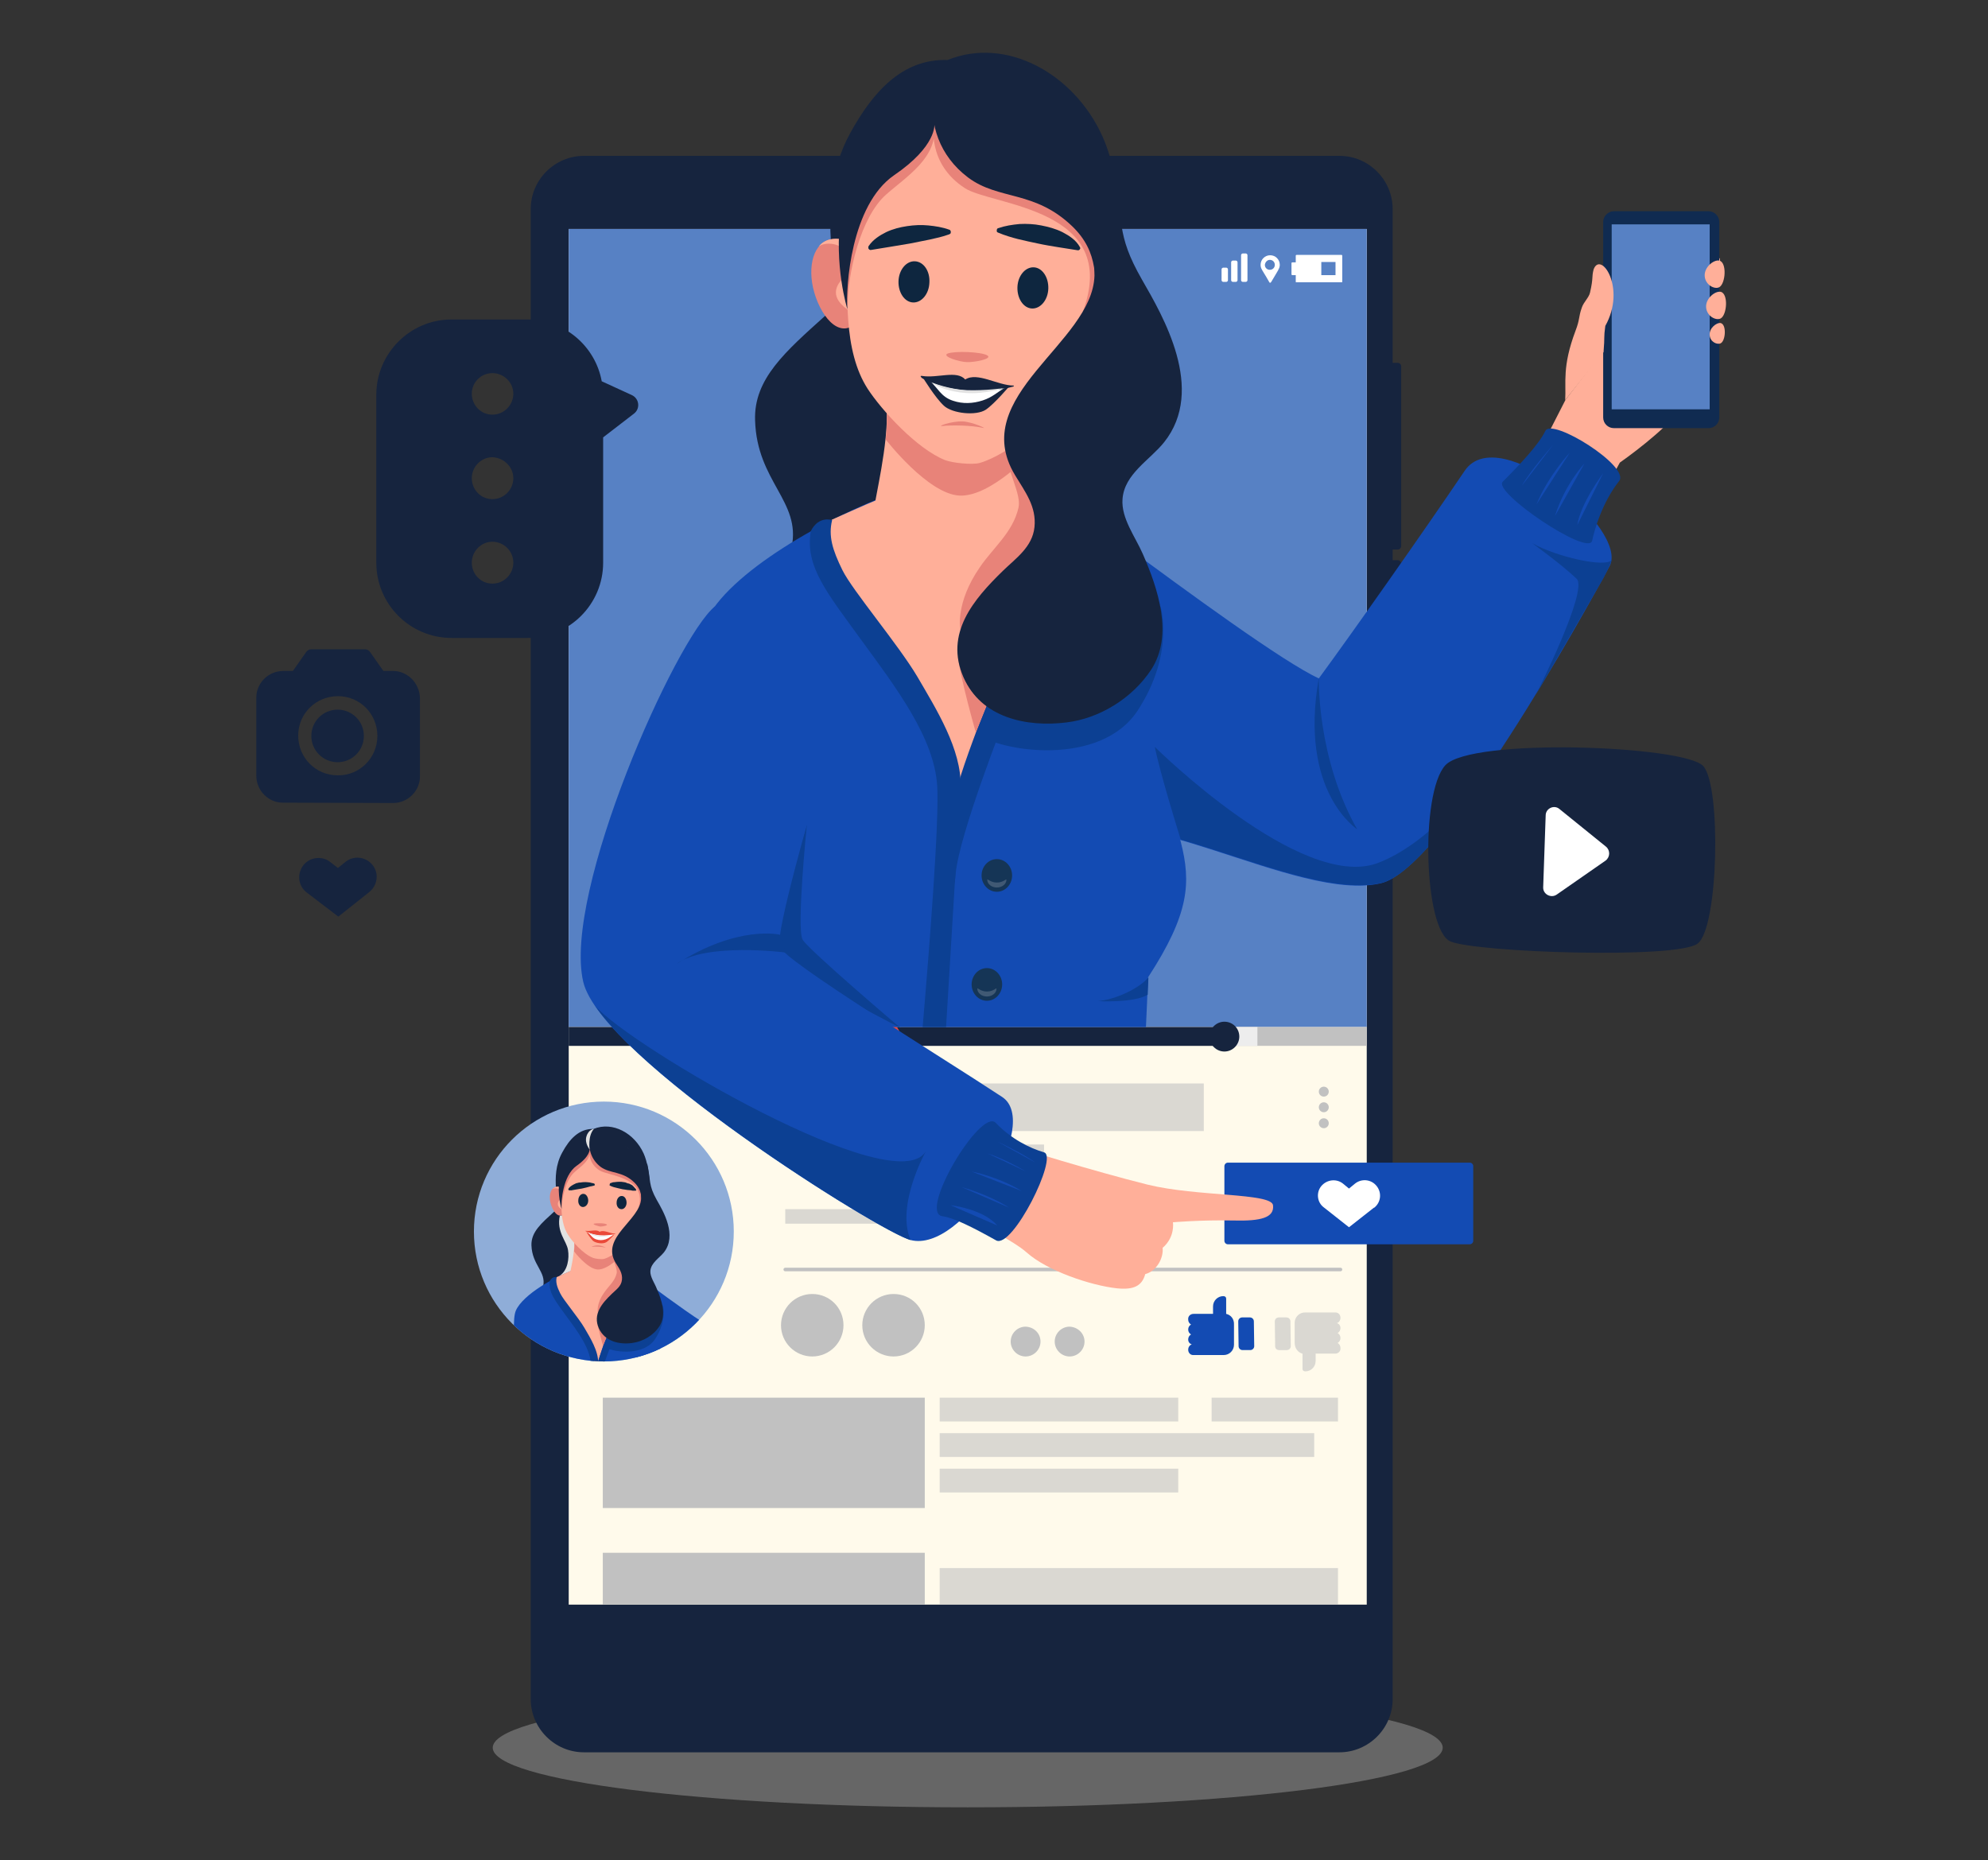 <svg xmlns="http://www.w3.org/2000/svg" xmlns:xlink="http://www.w3.org/1999/xlink" id="Layer_1" x="0px" y="0px" viewBox="0 0 560 524" style="enable-background:new 0 0 560 524;" xml:space="preserve"><rect x="0" y="0" width="560" height="524" fill="#333333" stroke="none"/><style type="text/css">	.st0{clip-path:url(#SVGID_2_);fill:#134BB3;}	.st1{clip-path:url(#SVGID_4_);fill:#16243E;}			.st2{clip-path:url(#SVGID_6_);fill:none;stroke:#16243E;stroke-width:2.835;stroke-linecap:round;stroke-linejoin:round;stroke-miterlimit:10;}	.st3{clip-path:url(#SVGID_8_);fill:#16243E;}	.st4{clip-path:url(#SVGID_10_);fill:#16243E;}	.st5{clip-path:url(#SVGID_12_);fill:#FFFFFF;stroke:#16243E;stroke-width:2.126;stroke-miterlimit:10;}	.st6{clip-path:url(#SVGID_14_);fill:#2950A2;}			.st7{clip-path:url(#SVGID_16_);fill:none;stroke:#16243E;stroke-width:2.835;stroke-linecap:round;stroke-linejoin:round;stroke-miterlimit:10;}			.st8{clip-path:url(#SVGID_18_);fill:none;stroke:#16243E;stroke-width:2.835;stroke-linecap:round;stroke-linejoin:round;stroke-miterlimit:10;}	.st9{clip-path:url(#SVGID_20_);fill:#2950A2;}			.st10{clip-path:url(#SVGID_22_);fill:none;stroke:#16243E;stroke-width:2.835;stroke-linecap:round;stroke-linejoin:round;stroke-miterlimit:10;}			.st11{clip-path:url(#SVGID_24_);fill:none;stroke:#16243E;stroke-width:2.835;stroke-linecap:round;stroke-linejoin:round;stroke-miterlimit:10;}	.st12{clip-path:url(#SVGID_26_);fill:#134BB3;}			.st13{clip-path:url(#SVGID_28_);fill:none;stroke:#282A2B;stroke-width:2.835;stroke-linecap:round;stroke-linejoin:round;stroke-miterlimit:10;}			.st14{clip-path:url(#SVGID_30_);fill:none;stroke:#282A2B;stroke-width:2.835;stroke-linecap:round;stroke-linejoin:round;stroke-miterlimit:10;}	.st15{clip-path:url(#SVGID_32_);fill:#DCDCDC;}	.st16{clip-path:url(#SVGID_34_);fill:#929292;}	.st17{clip-path:url(#SVGID_36_);fill:#929292;}	.st18{clip-path:url(#SVGID_38_);fill:#929292;}	.st19{clip-path:url(#SVGID_40_);fill:#929292;}	.st20{clip-path:url(#SVGID_42_);fill:#929292;}	.st21{clip-path:url(#SVGID_44_);fill:#929292;}	.st22{clip-path:url(#SVGID_46_);fill:#929292;}	.st23{clip-path:url(#SVGID_48_);fill:#929292;}	.st24{clip-path:url(#SVGID_50_);fill:#929292;}	.st25{clip-path:url(#SVGID_52_);fill:#929292;}	.st26{clip-path:url(#SVGID_54_);fill:#929292;}	.st27{clip-path:url(#SVGID_56_);fill:#929292;}	.st28{clip-path:url(#SVGID_58_);fill:#929292;}	.st29{clip-path:url(#SVGID_60_);fill:#929292;}	.st30{clip-path:url(#SVGID_62_);fill:#929292;}	.st31{clip-path:url(#SVGID_64_);fill:#929292;}	.st32{clip-path:url(#SVGID_66_);fill:#929292;}	.st33{clip-path:url(#SVGID_68_);fill:#929292;}	.st34{clip-path:url(#SVGID_70_);fill:#929292;}	.st35{clip-path:url(#SVGID_72_);fill:#929292;}	.st36{clip-path:url(#SVGID_74_);fill:#929292;}	.st37{clip-path:url(#SVGID_76_);fill:#929292;}	.st38{clip-path:url(#SVGID_78_);fill:#929292;}	.st39{clip-path:url(#SVGID_80_);fill:#929292;}	.st40{clip-path:url(#SVGID_82_);fill:#929292;}	.st41{clip-path:url(#SVGID_84_);fill:#929292;}	.st42{clip-path:url(#SVGID_86_);fill:#929292;}	.st43{clip-path:url(#SVGID_88_);fill:#929292;}	.st44{clip-path:url(#SVGID_90_);fill:#929292;}	.st45{clip-path:url(#SVGID_92_);fill:#929292;}	.st46{clip-path:url(#SVGID_94_);fill:#929292;}	.st47{clip-path:url(#SVGID_96_);fill:#929292;}	.st48{clip-path:url(#SVGID_98_);fill:#929292;}	.st49{clip-path:url(#SVGID_100_);fill:#929292;}	.st50{clip-path:url(#SVGID_102_);fill:#929292;}	.st51{clip-path:url(#SVGID_104_);fill:#929292;}	.st52{clip-path:url(#SVGID_106_);fill:#929292;}	.st53{clip-path:url(#SVGID_108_);fill:#929292;}	.st54{clip-path:url(#SVGID_110_);fill:#929292;}	.st55{clip-path:url(#SVGID_112_);fill:#929292;}	.st56{clip-path:url(#SVGID_114_);fill:#929292;}	.st57{clip-path:url(#SVGID_116_);fill:#929292;}	.st58{clip-path:url(#SVGID_118_);fill:#929292;}	.st59{clip-path:url(#SVGID_120_);fill:#929292;}	.st60{clip-path:url(#SVGID_122_);fill:#929292;}	.st61{clip-path:url(#SVGID_124_);fill:#929292;}	.st62{clip-path:url(#SVGID_126_);fill:#929292;}	.st63{clip-path:url(#SVGID_128_);fill:#929292;}	.st64{clip-path:url(#SVGID_130_);fill:#929292;}	.st65{clip-path:url(#SVGID_132_);fill:#FFFFFF;stroke:#16243E;stroke-width:2.126;stroke-miterlimit:10;}	.st66{clip-path:url(#SVGID_134_);fill:none;stroke:#16243E;stroke-width:2.126;stroke-miterlimit:10;}	.st67{clip-path:url(#SVGID_136_);fill:#FFFFFF;stroke:#16243E;stroke-width:2.126;stroke-miterlimit:10;}	.st68{clip-path:url(#SVGID_138_);fill:#FFFFFF;stroke:#16243E;stroke-width:2.126;stroke-miterlimit:10;}	.st69{clip-path:url(#SVGID_140_);fill:#FFFFFF;stroke:#16243E;stroke-width:2.126;stroke-miterlimit:10;}	.st70{clip-path:url(#SVGID_142_);fill:#FFFFFF;stroke:#16243E;stroke-width:2.126;stroke-miterlimit:10;}	.st71{clip-path:url(#SVGID_144_);fill:#FFFFFF;stroke:#16243E;stroke-width:2.126;stroke-miterlimit:10;}	.st72{clip-path:url(#SVGID_146_);fill:#FFFFFF;stroke:#16243E;stroke-width:2.126;stroke-miterlimit:10;}	.st73{clip-path:url(#SVGID_148_);fill:#FFFFFF;stroke:#16243E;stroke-width:2.126;stroke-miterlimit:10;}	.st74{clip-path:url(#SVGID_150_);fill:#FFFFFF;stroke:#16243E;stroke-width:2.126;stroke-miterlimit:10;}	.st75{opacity:0.5;fill:#9B9B9B;}	.st76{fill:#16243E;}	.st77{fill:#FFFAEB;}	.st78{fill:#5781C4;}	.st79{fill:#0E263F;}	.st80{fill:#C1C1C1;}	.st81{fill:#E54848;}	.st82{opacity:0.6;fill:#C1C1C1;}	.st83{fill:#134BB3;}	.st84{fill:none;stroke:#C1C1C1;stroke-linecap:round;stroke-linejoin:round;stroke-miterlimit:10;}	.st85{clip-path:url(#SVGID_152_);}	.st86{opacity:0.6;clip-path:url(#SVGID_152_);fill:#C1C1C1;}	.st87{clip-path:url(#SVGID_152_);fill:#C1C1C1;}	.st88{fill:#FFAF99;}	.st89{fill:#0C4093;}	.st90{fill:#E88379;}	.st91{fill:#FFFFFF;}	.st92{fill:#E2E2E2;}	.st93{fill:#153556;}	.st94{opacity:0.2;fill:#EDEDED;}	.st95{fill:#102B51;}	.st96{opacity:0.6;}	.st97{clip-path:url(#SVGID_154_);fill:#FFFFFF;}	.st98{fill:none;}	.st99{fill:#FFFFFF;stroke:#FFFFFF;stroke-linecap:round;stroke-linejoin:round;stroke-miterlimit:10;}	.st100{clip-path:url(#SVGID_156_);fill:#8FADD8;}	.st101{clip-path:url(#SVGID_156_);fill:#0E263F;}	.st102{clip-path:url(#SVGID_156_);fill:#134BB3;}	.st103{clip-path:url(#SVGID_156_);fill:#16243E;}	.st104{clip-path:url(#SVGID_156_);fill:#E2E2E2;}	.st105{clip-path:url(#SVGID_156_);fill:#E88379;}	.st106{clip-path:url(#SVGID_156_);fill:#FFAF99;}	.st107{clip-path:url(#SVGID_156_);fill:#FFFFFF;}	.st108{clip-path:url(#SVGID_156_);fill:#EA4939;}	.st109{clip-path:url(#SVGID_156_);fill:#0C4093;}	.st110{clip-path:url(#SVGID_156_);}	.st111{fill:#EDEDED;}</style><g>	<g>		<g>			<g>				<defs>					<rect id="SVGID_1_" x="595.4" width="406.5" height="500.2"></rect>				</defs>				<clipPath id="SVGID_2_">					<use xlink:href="#SVGID_1_" style="overflow:visible;"></use>				</clipPath>				<path class="st0" d="M794.8,112.5h-1.3V99.7c0-3-2.4-5.5-5.5-5.5c-3,0-5.5,2.4-5.5,5.5v12.8h-1.3l-61.7,115.6l3.6,3.1     c12.3,10.6,20.7,24.7,24.5,40.2h-13.5c-3,0-5.5,2.4-5.5,5.5c0,3,2.4,5.5,5.5,5.5h15.4c0.2,2.4,0.4,4.9,0.4,7.3v16.1h76.4h0.3     v-22.9c0-0.2,0-0.4,0-0.6H842c3,0,5.5-2.4,5.5-5.5c0-3-2.4-5.5-5.5-5.5h-13.5c3.7-15.5,12.2-29.6,24.5-40.2l3.6-3.1L794.8,112.5     z"></path>			</g>		</g>	</g>	<g>		<g>			<g>				<defs>					<rect id="SVGID_3_" x="595.4" width="406.5" height="500.2"></rect>				</defs>				<clipPath id="SVGID_4_">					<use xlink:href="#SVGID_3_" style="overflow:visible;"></use>				</clipPath>				<path class="st1" d="M795.6,112.2h-1.3V99.4c0-3-2.4-5.5-5.5-5.5s-5.5,2.4-5.5,5.5v12.8H782l-61.8,115.6l3.6,3.1     c12.3,10.6,20.7,24.7,24.5,40.2h-13.5c-3,0-5.5,2.4-5.5,5.5c0,3,2.4,5.5,5.5,5.5h15.4c0.2,2.4,0.4,4.9,0.4,7.3v16.1h10.9v-16.1     c0-2.4-0.1-4.9-0.3-7.3h18v23.4h36.9H827h0.3v-22.9c0-0.2,0-0.4,0-0.6h15.4c3,0,5.5-2.4,5.5-5.5c0-3-2.4-5.5-5.5-5.5h-13.5     c3.7-15.5,12.2-29.6,24.5-40.2l3.6-3.1L795.6,112.2z M818.1,271.2h-58.4c-3.7-17.4-12.5-33.4-25.6-45.8l49.4-92.3v90.4     c-2.5,1.7-4.2,4.6-4.2,7.9c0,5.3,4.3,9.6,9.6,9.6s9.6-4.3,9.6-9.6c0-3.3-1.7-6.2-4.2-7.9v-90.4l49.4,92.3     C830.6,237.7,821.8,253.8,818.1,271.2z"></path>			</g>		</g>	</g>	<g>		<g>			<g>				<defs>					<rect id="SVGID_5_" x="595.4" width="406.5" height="500.2"></rect>				</defs>				<clipPath id="SVGID_6_">					<use xlink:href="#SVGID_5_" style="overflow:visible;"></use>				</clipPath>				<path class="st2" d="M608.2,272.5c0-99.2,80.5-179.7,179.7-179.7c99.3,0,179.7,80.4,179.7,179.7"></path>			</g>		</g>	</g>	<g>		<g>			<g>				<defs>					<rect id="SVGID_7_" x="595.4" width="406.5" height="500.2"></rect>				</defs>				<clipPath id="SVGID_8_">					<use xlink:href="#SVGID_7_" style="overflow:visible;"></use>				</clipPath>				<path class="st3" d="M608.8,261.9c7.4,0,13.4,6,13.4,13.4s-6,13.4-13.4,13.4s-13.4-6-13.4-13.4S601.4,261.9,608.8,261.9z"></path>			</g>		</g>	</g>	<g>		<g>			<g>				<defs>					<rect id="SVGID_9_" x="595.4" width="406.5" height="500.2"></rect>				</defs>				<clipPath id="SVGID_10_">					<use xlink:href="#SVGID_9_" style="overflow:visible;"></use>				</clipPath>				<path class="st4" d="M966.9,261.9c7.4,0,13.4,6,13.4,13.4s-6,13.4-13.4,13.4s-13.4-6-13.4-13.4     C953.6,267.9,959.5,261.9,966.9,261.9z"></path>			</g>		</g>	</g>	<g>		<g>			<g>				<defs>					<rect id="SVGID_11_" x="595.4" width="406.5" height="500.2"></rect>				</defs>				<clipPath id="SVGID_12_">					<use xlink:href="#SVGID_11_" style="overflow:visible;"></use>				</clipPath>				<path class="st5" d="M776.9,104.9h23.9V81.1h-23.9V104.9z"></path>			</g>		</g>	</g>	<g>		<g>			<g>				<defs>					<rect id="SVGID_13_" x="595.4" width="406.5" height="500.2"></rect>				</defs>				<clipPath id="SVGID_14_">					<use xlink:href="#SVGID_13_" style="overflow:visible;"></use>				</clipPath>				<path class="st6" d="M724.2,9h-26v27.1h26V9z"></path>			</g>		</g>	</g>	<g>		<g>			<g>				<defs>					<rect id="SVGID_15_" x="595.4" width="406.5" height="500.2"></rect>				</defs>				<clipPath id="SVGID_16_">					<use xlink:href="#SVGID_15_" style="overflow:visible;"></use>				</clipPath>				<path class="st7" d="M710.6,0v45.1"></path>			</g>		</g>	</g>	<g>		<g>			<g>				<defs>					<rect id="SVGID_17_" x="595.4" width="406.5" height="500.2"></rect>				</defs>				<clipPath id="SVGID_18_">					<use xlink:href="#SVGID_17_" style="overflow:visible;"></use>				</clipPath>				<path class="st8" d="M733.2,22.6H688"></path>			</g>		</g>	</g>	<g>		<g>			<g>				<defs>					<rect id="SVGID_19_" x="595.4" width="406.5" height="500.2"></rect>				</defs>				<clipPath id="SVGID_20_">					<use xlink:href="#SVGID_19_" style="overflow:visible;"></use>				</clipPath>				<path class="st9" d="M636.3,130.7h-20.4V151h20.3L636.3,130.7L636.3,130.7z"></path>			</g>		</g>	</g>	<g>		<g>			<g>				<defs>					<rect id="SVGID_21_" x="595.4" width="406.5" height="500.2"></rect>				</defs>				<clipPath id="SVGID_22_">					<use xlink:href="#SVGID_21_" style="overflow:visible;"></use>				</clipPath>				<path class="st10" d="M626.1,123.3v35.2"></path>			</g>		</g>	</g>	<g>		<g>			<g>				<defs>					<rect id="SVGID_23_" x="595.4" width="406.5" height="500.2"></rect>				</defs>				<clipPath id="SVGID_24_">					<use xlink:href="#SVGID_23_" style="overflow:visible;"></use>				</clipPath>				<path class="st11" d="M643.7,140.9h-35.2"></path>			</g>		</g>	</g>	<g>		<g>			<g>				<defs>					<rect id="SVGID_25_" x="595.4" width="406.5" height="500.2"></rect>				</defs>				<clipPath id="SVGID_26_">					<use xlink:href="#SVGID_25_" style="overflow:visible;"></use>				</clipPath>				<path class="st12" d="M994.5,360.2h-20.3v20.3h20.3V360.2z"></path>			</g>		</g>	</g>	<g>		<g>			<g>				<defs>					<rect id="SVGID_27_" x="595.4" width="406.5" height="500.2"></rect>				</defs>				<clipPath id="SVGID_28_">					<use xlink:href="#SVGID_27_" style="overflow:visible;"></use>				</clipPath>				<path class="st13" d="M984.3,352.8V388"></path>			</g>		</g>	</g>	<g>		<g>			<g>				<defs>					<rect id="SVGID_29_" x="595.4" width="406.5" height="500.2"></rect>				</defs>				<clipPath id="SVGID_30_">					<use xlink:href="#SVGID_29_" style="overflow:visible;"></use>				</clipPath>				<path class="st14" d="M1002,370.4h-35.3"></path>			</g>		</g>	</g>	<g>		<g>			<g>				<defs>					<rect id="SVGID_31_" x="595.4" width="406.5" height="500.2"></rect>				</defs>				<clipPath id="SVGID_32_">					<use xlink:href="#SVGID_31_" style="overflow:visible;"></use>				</clipPath>				<path class="st15" d="M735.1,375.7H610.5v124.6h124.6V375.7z"></path>			</g>		</g>	</g>	<g>		<g>			<g>				<defs>					<rect id="SVGID_33_" x="595.4" width="406.5" height="500.2"></rect>				</defs>				<clipPath id="SVGID_34_">					<use xlink:href="#SVGID_33_" style="overflow:visible;"></use>				</clipPath>				<path class="st16" d="M674.2,447.4c0,1.3-1.1,2.5-2.5,2.5s-2.5-1.1-2.5-2.5c0-1.3,1.1-2.5,2.5-2.5     C673.1,445,674.2,446.1,674.2,447.4z"></path>			</g>		</g>	</g>	<g>		<g>			<g>				<defs>					<rect id="SVGID_35_" x="595.4" width="406.5" height="500.2"></rect>				</defs>				<clipPath id="SVGID_36_">					<use xlink:href="#SVGID_35_" style="overflow:visible;"></use>				</clipPath>				<path class="st17" d="M695.3,447.4c0,1.3-1.1,2.5-2.5,2.5c-1.3,0-2.5-1.1-2.5-2.5c0-1.3,1.1-2.5,2.5-2.5     C694.2,445,695.3,446.1,695.3,447.4z"></path>			</g>		</g>	</g>	<g>		<g>			<g>				<defs>					<rect id="SVGID_37_" x="595.4" width="406.5" height="500.2"></rect>				</defs>				<clipPath id="SVGID_38_">					<use xlink:href="#SVGID_37_" style="overflow:visible;"></use>				</clipPath>				<path class="st18" d="M716.5,447.4c0,1.3-1.1,2.5-2.5,2.5c-1.3,0-2.5-1.1-2.5-2.5c0-1.3,1.1-2.5,2.5-2.5     C715.4,445,716.5,446.1,716.5,447.4z"></path>			</g>		</g>	</g>	<g>		<g>			<g>				<defs>					<rect id="SVGID_39_" x="595.4" width="406.5" height="500.2"></rect>				</defs>				<clipPath id="SVGID_40_">					<use xlink:href="#SVGID_39_" style="overflow:visible;"></use>				</clipPath>				<path class="st19" d="M737.6,447.4c0,1.3-1.1,2.5-2.5,2.5c-1.3,0-2.5-1.1-2.5-2.5c0-1.3,1.1-2.5,2.5-2.5     C736.5,445,737.6,446.1,737.6,447.4z"></path>			</g>		</g>	</g>	<g>		<g>			<g>				<defs>					<rect id="SVGID_41_" x="595.4" width="406.5" height="500.2"></rect>				</defs>				<clipPath id="SVGID_42_">					<use xlink:href="#SVGID_41_" style="overflow:visible;"></use>				</clipPath>				<path class="st20" d="M758.7,447.4c0,1.3-1.1,2.5-2.5,2.5c-1.3,0-2.5-1.1-2.5-2.5c0-1.3,1.1-2.5,2.5-2.5     C757.6,445,758.7,446.1,758.7,447.4z"></path>			</g>		</g>	</g>	<g>		<g>			<g>				<defs>					<rect id="SVGID_43_" x="595.4" width="406.5" height="500.2"></rect>				</defs>				<clipPath id="SVGID_44_">					<use xlink:href="#SVGID_43_" style="overflow:visible;"></use>				</clipPath>				<path class="st21" d="M779.9,447.4c0,1.3-1.1,2.5-2.5,2.5c-1.3,0-2.5-1.1-2.5-2.5c0-1.3,1.1-2.5,2.5-2.5     C778.8,445,779.9,446.1,779.9,447.4z"></path>			</g>		</g>	</g>	<g>		<g>			<g>				<defs>					<rect id="SVGID_45_" x="595.4" width="406.5" height="500.2"></rect>				</defs>				<clipPath id="SVGID_46_">					<use xlink:href="#SVGID_45_" style="overflow:visible;"></use>				</clipPath>				<path class="st22" d="M801,447.4c0,1.3-1.1,2.5-2.5,2.5c-1.3,0-2.5-1.1-2.5-2.5c0-1.3,1.1-2.5,2.5-2.5     C799.9,445,801,446.1,801,447.4z"></path>			</g>		</g>	</g>	<g>		<g>			<g>				<defs>					<rect id="SVGID_47_" x="595.4" width="406.5" height="500.2"></rect>				</defs>				<clipPath id="SVGID_48_">					<use xlink:href="#SVGID_47_" style="overflow:visible;"></use>				</clipPath>				<path class="st23" d="M674.2,468.7c0,1.3-1.1,2.5-2.5,2.5s-2.5-1.1-2.5-2.5c0-1.3,1.1-2.5,2.5-2.5     C673.1,466.3,674.2,467.4,674.2,468.7z"></path>			</g>		</g>	</g>	<g>		<g>			<g>				<defs>					<rect id="SVGID_49_" x="595.4" width="406.5" height="500.2"></rect>				</defs>				<clipPath id="SVGID_50_">					<use xlink:href="#SVGID_49_" style="overflow:visible;"></use>				</clipPath>				<path class="st24" d="M695.3,468.7c0,1.3-1.1,2.5-2.5,2.5c-1.3,0-2.5-1.1-2.5-2.5c0-1.3,1.1-2.5,2.5-2.5     C694.2,466.3,695.3,467.4,695.3,468.7z"></path>			</g>		</g>	</g>	<g>		<g>			<g>				<defs>					<rect id="SVGID_51_" x="595.4" width="406.5" height="500.2"></rect>				</defs>				<clipPath id="SVGID_52_">					<use xlink:href="#SVGID_51_" style="overflow:visible;"></use>				</clipPath>				<path class="st25" d="M716.5,468.7c0,1.3-1.1,2.5-2.5,2.5c-1.3,0-2.5-1.1-2.5-2.5c0-1.3,1.1-2.5,2.5-2.5     C715.4,466.3,716.5,467.4,716.5,468.7z"></path>			</g>		</g>	</g>	<g>		<g>			<g>				<defs>					<rect id="SVGID_53_" x="595.4" width="406.5" height="500.2"></rect>				</defs>				<clipPath id="SVGID_54_">					<use xlink:href="#SVGID_53_" style="overflow:visible;"></use>				</clipPath>				<path class="st26" d="M737.6,468.7c0,1.3-1.1,2.5-2.5,2.5c-1.3,0-2.5-1.1-2.5-2.5c0-1.3,1.1-2.5,2.5-2.5     C736.5,466.3,737.6,467.4,737.6,468.7z"></path>			</g>		</g>	</g>	<g>		<g>			<g>				<defs>					<rect id="SVGID_55_" x="595.4" width="406.5" height="500.2"></rect>				</defs>				<clipPath id="SVGID_56_">					<use xlink:href="#SVGID_55_" style="overflow:visible;"></use>				</clipPath>				<path class="st27" d="M758.7,468.7c0,1.3-1.1,2.5-2.5,2.5c-1.3,0-2.5-1.1-2.5-2.5c0-1.3,1.1-2.5,2.5-2.5     C757.6,466.3,758.7,467.4,758.7,468.7z"></path>			</g>		</g>	</g>	<g>		<g>			<g>				<defs>					<rect id="SVGID_57_" x="595.4" width="406.5" height="500.2"></rect>				</defs>				<clipPath id="SVGID_58_">					<use xlink:href="#SVGID_57_" style="overflow:visible;"></use>				</clipPath>				<path class="st28" d="M779.9,468.7c0,1.3-1.1,2.5-2.5,2.5c-1.3,0-2.5-1.1-2.5-2.5c0-1.3,1.1-2.5,2.5-2.5     C778.8,466.3,779.9,467.4,779.9,468.7z"></path>			</g>		</g>	</g>	<g>		<g>			<g>				<defs>					<rect id="SVGID_59_" x="595.4" width="406.5" height="500.2"></rect>				</defs>				<clipPath id="SVGID_60_">					<use xlink:href="#SVGID_59_" style="overflow:visible;"></use>				</clipPath>				<path class="st29" d="M801,468.7c0,1.3-1.1,2.5-2.5,2.5c-1.3,0-2.5-1.1-2.5-2.5c0-1.3,1.1-2.5,2.5-2.5     C799.9,466.3,801,467.4,801,468.7z"></path>			</g>		</g>	</g>	<g>		<g>			<g>				<defs>					<rect id="SVGID_61_" x="595.4" width="406.5" height="500.2"></rect>				</defs>				<clipPath id="SVGID_62_">					<use xlink:href="#SVGID_61_" style="overflow:visible;"></use>				</clipPath>				<path class="st30" d="M674.2,424.5c0,1.3-1.1,2.5-2.5,2.5s-2.5-1.1-2.5-2.5c0-1.3,1.1-2.5,2.5-2.5     C673.1,422,674.2,423.1,674.2,424.5z"></path>			</g>		</g>	</g>	<g>		<g>			<g>				<defs>					<rect id="SVGID_63_" x="595.4" width="406.5" height="500.2"></rect>				</defs>				<clipPath id="SVGID_64_">					<use xlink:href="#SVGID_63_" style="overflow:visible;"></use>				</clipPath>				<path class="st31" d="M695.3,424.5c0,1.3-1.1,2.5-2.5,2.5c-1.3,0-2.5-1.1-2.5-2.5c0-1.3,1.1-2.5,2.5-2.5     S695.3,423.1,695.3,424.5z"></path>			</g>		</g>	</g>	<g>		<g>			<g>				<defs>					<rect id="SVGID_65_" x="595.4" width="406.5" height="500.2"></rect>				</defs>				<clipPath id="SVGID_66_">					<use xlink:href="#SVGID_65_" style="overflow:visible;"></use>				</clipPath>				<path class="st32" d="M716.5,424.5c0,1.3-1.1,2.5-2.5,2.5c-1.3,0-2.5-1.1-2.5-2.5c0-1.3,1.1-2.5,2.5-2.5     S716.5,423.1,716.5,424.5z"></path>			</g>		</g>	</g>	<g>		<g>			<g>				<defs>					<rect id="SVGID_67_" x="595.4" width="406.5" height="500.2"></rect>				</defs>				<clipPath id="SVGID_68_">					<use xlink:href="#SVGID_67_" style="overflow:visible;"></use>				</clipPath>				<path class="st33" d="M737.6,424.5c0,1.3-1.1,2.5-2.5,2.5c-1.3,0-2.5-1.1-2.5-2.5c0-1.3,1.1-2.5,2.5-2.5     S737.6,423.1,737.6,424.5z"></path>			</g>		</g>	</g>	<g>		<g>			<g>				<defs>					<rect id="SVGID_69_" x="595.4" width="406.5" height="500.2"></rect>				</defs>				<clipPath id="SVGID_70_">					<use xlink:href="#SVGID_69_" style="overflow:visible;"></use>				</clipPath>				<path class="st34" d="M758.7,424.5c0,1.3-1.1,2.5-2.5,2.5c-1.3,0-2.5-1.1-2.5-2.5c0-1.3,1.1-2.5,2.5-2.5     C757.6,422,758.7,423.1,758.7,424.5z"></path>			</g>		</g>	</g>	<g>		<g>			<g>				<defs>					<rect id="SVGID_71_" x="595.4" width="406.5" height="500.2"></rect>				</defs>				<clipPath id="SVGID_72_">					<use xlink:href="#SVGID_71_" style="overflow:visible;"></use>				</clipPath>				<path class="st35" d="M779.9,424.5c0,1.3-1.1,2.5-2.5,2.5c-1.3,0-2.5-1.1-2.5-2.5c0-1.3,1.1-2.5,2.5-2.5     C778.8,422,779.9,423.1,779.9,424.5z"></path>			</g>		</g>	</g>	<g>		<g>			<g>				<defs>					<rect id="SVGID_73_" x="595.4" width="406.5" height="500.2"></rect>				</defs>				<clipPath id="SVGID_74_">					<use xlink:href="#SVGID_73_" style="overflow:visible;"></use>				</clipPath>				<path class="st36" d="M801,424.5c0,1.3-1.1,2.5-2.5,2.5c-1.3,0-2.5-1.1-2.5-2.5c0-1.3,1.1-2.5,2.5-2.5S801,423.1,801,424.5z"></path>			</g>		</g>	</g>	<g>		<g>			<g>				<defs>					<rect id="SVGID_75_" x="595.4" width="406.5" height="500.2"></rect>				</defs>				<clipPath id="SVGID_76_">					<use xlink:href="#SVGID_75_" style="overflow:visible;"></use>				</clipPath>				<path class="st37" d="M674.2,401.5c0,1.3-1.1,2.5-2.5,2.5s-2.5-1.1-2.5-2.5c0-1.3,1.1-2.5,2.5-2.5     C673.1,399,674.2,400.1,674.2,401.5z"></path>			</g>		</g>	</g>	<g>		<g>			<g>				<defs>					<rect id="SVGID_77_" x="595.4" width="406.5" height="500.2"></rect>				</defs>				<clipPath id="SVGID_78_">					<use xlink:href="#SVGID_77_" style="overflow:visible;"></use>				</clipPath>				<path class="st38" d="M695.3,401.5c0,1.3-1.1,2.5-2.5,2.5c-1.3,0-2.5-1.1-2.5-2.5c0-1.3,1.1-2.5,2.5-2.5     S695.3,400.1,695.3,401.5z"></path>			</g>		</g>	</g>	<g>		<g>			<g>				<defs>					<rect id="SVGID_79_" x="595.4" width="406.5" height="500.2"></rect>				</defs>				<clipPath id="SVGID_80_">					<use xlink:href="#SVGID_79_" style="overflow:visible;"></use>				</clipPath>				<path class="st39" d="M716.5,401.5c0,1.3-1.1,2.5-2.5,2.5c-1.3,0-2.5-1.1-2.5-2.5c0-1.3,1.1-2.5,2.5-2.5     S716.5,400.1,716.5,401.5z"></path>			</g>		</g>	</g>	<g>		<g>			<g>				<defs>					<rect id="SVGID_81_" x="595.4" width="406.5" height="500.2"></rect>				</defs>				<clipPath id="SVGID_82_">					<use xlink:href="#SVGID_81_" style="overflow:visible;"></use>				</clipPath>				<path class="st40" d="M737.6,401.5c0,1.3-1.1,2.5-2.5,2.5c-1.3,0-2.5-1.1-2.5-2.5c0-1.3,1.1-2.5,2.5-2.5     S737.6,400.1,737.6,401.5z"></path>			</g>		</g>	</g>	<g>		<g>			<g>				<defs>					<rect id="SVGID_83_" x="595.4" width="406.5" height="500.2"></rect>				</defs>				<clipPath id="SVGID_84_">					<use xlink:href="#SVGID_83_" style="overflow:visible;"></use>				</clipPath>				<path class="st41" d="M758.7,401.5c0,1.3-1.1,2.5-2.5,2.5c-1.3,0-2.5-1.1-2.5-2.5c0-1.3,1.1-2.5,2.5-2.5     C757.6,399,758.7,400.1,758.7,401.5z"></path>			</g>		</g>	</g>	<g>		<g>			<g>				<defs>					<rect id="SVGID_85_" x="595.4" width="406.5" height="500.2"></rect>				</defs>				<clipPath id="SVGID_86_">					<use xlink:href="#SVGID_85_" style="overflow:visible;"></use>				</clipPath>				<path class="st42" d="M779.9,401.5c0,1.3-1.1,2.5-2.5,2.5c-1.3,0-2.5-1.1-2.5-2.5c0-1.3,1.1-2.5,2.5-2.5     C778.8,399,779.9,400.1,779.9,401.5z"></path>			</g>		</g>	</g>	<g>		<g>			<g>				<defs>					<rect id="SVGID_87_" x="595.4" width="406.5" height="500.2"></rect>				</defs>				<clipPath id="SVGID_88_">					<use xlink:href="#SVGID_87_" style="overflow:visible;"></use>				</clipPath>				<path class="st43" d="M801,401.5c0,1.3-1.1,2.5-2.5,2.5c-1.3,0-2.5-1.1-2.5-2.5c0-1.3,1.1-2.5,2.5-2.5S801,400.1,801,401.5z"></path>			</g>		</g>	</g>	<g>		<g>			<g>				<defs>					<rect id="SVGID_89_" x="595.4" width="406.5" height="500.2"></rect>				</defs>				<clipPath id="SVGID_90_">					<use xlink:href="#SVGID_89_" style="overflow:visible;"></use>				</clipPath>				<path class="st44" d="M674.2,378.5c0,1.3-1.1,2.5-2.5,2.5s-2.5-1.1-2.5-2.5c0-1.3,1.1-2.5,2.5-2.5     C673.1,376.1,674.2,377.2,674.2,378.5z"></path>			</g>		</g>	</g>	<g>		<g>			<g>				<defs>					<rect id="SVGID_91_" x="595.4" width="406.5" height="500.2"></rect>				</defs>				<clipPath id="SVGID_92_">					<use xlink:href="#SVGID_91_" style="overflow:visible;"></use>				</clipPath>				<path class="st45" d="M695.3,378.5c0,1.3-1.1,2.5-2.5,2.5c-1.3,0-2.5-1.1-2.5-2.5c0-1.3,1.1-2.5,2.5-2.5     C694.2,376.1,695.3,377.2,695.3,378.5z"></path>			</g>		</g>	</g>	<g>		<g>			<g>				<defs>					<rect id="SVGID_93_" x="595.4" width="406.5" height="500.2"></rect>				</defs>				<clipPath id="SVGID_94_">					<use xlink:href="#SVGID_93_" style="overflow:visible;"></use>				</clipPath>				<path class="st46" d="M716.5,378.5c0,1.3-1.1,2.5-2.5,2.5c-1.3,0-2.5-1.1-2.5-2.5c0-1.3,1.1-2.5,2.5-2.5     C715.4,376.1,716.5,377.2,716.5,378.5z"></path>			</g>		</g>	</g>	<g>		<g>			<g>				<defs>					<rect id="SVGID_95_" x="595.4" width="406.5" height="500.2"></rect>				</defs>				<clipPath id="SVGID_96_">					<use xlink:href="#SVGID_95_" style="overflow:visible;"></use>				</clipPath>				<path class="st47" d="M737.6,378.5c0,1.3-1.1,2.5-2.5,2.5c-1.3,0-2.5-1.1-2.5-2.5c0-1.3,1.1-2.5,2.5-2.5     C736.5,376.1,737.6,377.2,737.6,378.5z"></path>			</g>		</g>	</g>	<g>		<g>			<g>				<defs>					<rect id="SVGID_97_" x="595.4" width="406.5" height="500.2"></rect>				</defs>				<clipPath id="SVGID_98_">					<use xlink:href="#SVGID_97_" style="overflow:visible;"></use>				</clipPath>				<path class="st48" d="M758.7,378.5c0,1.3-1.1,2.5-2.5,2.5c-1.3,0-2.5-1.1-2.5-2.5c0-1.3,1.1-2.5,2.5-2.5     C757.6,376.1,758.7,377.2,758.7,378.5z"></path>			</g>		</g>	</g>	<g>		<g>			<g>				<defs>					<rect id="SVGID_99_" x="595.4" width="406.5" height="500.2"></rect>				</defs>				<clipPath id="SVGID_100_">					<use xlink:href="#SVGID_99_" style="overflow:visible;"></use>				</clipPath>				<path class="st49" d="M779.9,378.5c0,1.3-1.1,2.5-2.5,2.5c-1.3,0-2.5-1.1-2.5-2.5c0-1.3,1.1-2.5,2.5-2.5     C778.8,376.1,779.9,377.2,779.9,378.5z"></path>			</g>		</g>	</g>	<g>		<g>			<g>				<defs>					<rect id="SVGID_101_" x="595.4" width="406.5" height="500.2"></rect>				</defs>				<clipPath id="SVGID_102_">					<use xlink:href="#SVGID_101_" style="overflow:visible;"></use>				</clipPath>				<path class="st50" d="M801,378.5c0,1.3-1.1,2.5-2.5,2.5c-1.3,0-2.5-1.1-2.5-2.5c0-1.3,1.1-2.5,2.5-2.5     C799.9,376.1,801,377.2,801,378.5z"></path>			</g>		</g>	</g>	<g>		<g>			<g>				<defs>					<rect id="SVGID_103_" x="595.4" width="406.5" height="500.2"></rect>				</defs>				<clipPath id="SVGID_104_">					<use xlink:href="#SVGID_103_" style="overflow:visible;"></use>				</clipPath>				<path class="st51" d="M674.2,355.6c0,1.3-1.1,2.5-2.5,2.5s-2.5-1.1-2.5-2.5c0-1.3,1.1-2.5,2.5-2.5     C673.1,353.1,674.2,354.2,674.2,355.6z"></path>			</g>		</g>	</g>	<g>		<g>			<g>				<defs>					<rect id="SVGID_105_" x="595.4" width="406.5" height="500.2"></rect>				</defs>				<clipPath id="SVGID_106_">					<use xlink:href="#SVGID_105_" style="overflow:visible;"></use>				</clipPath>				<path class="st52" d="M695.3,355.6c0,1.3-1.1,2.5-2.5,2.5c-1.3,0-2.5-1.1-2.5-2.5c0-1.3,1.1-2.5,2.5-2.5     S695.3,354.2,695.3,355.6z"></path>			</g>		</g>	</g>	<g>		<g>			<g>				<defs>					<rect id="SVGID_107_" x="595.4" width="406.5" height="500.2"></rect>				</defs>				<clipPath id="SVGID_108_">					<use xlink:href="#SVGID_107_" style="overflow:visible;"></use>				</clipPath>				<path class="st53" d="M716.5,355.6c0,1.3-1.1,2.5-2.5,2.5c-1.3,0-2.5-1.1-2.5-2.5c0-1.3,1.1-2.5,2.5-2.5     S716.5,354.2,716.5,355.6z"></path>			</g>		</g>	</g>	<g>		<g>			<g>				<defs>					<rect id="SVGID_109_" x="595.4" width="406.5" height="500.2"></rect>				</defs>				<clipPath id="SVGID_110_">					<use xlink:href="#SVGID_109_" style="overflow:visible;"></use>				</clipPath>				<path class="st54" d="M737.6,355.6c0,1.3-1.1,2.5-2.5,2.5c-1.3,0-2.5-1.1-2.5-2.5c0-1.3,1.1-2.5,2.5-2.5     S737.6,354.2,737.6,355.6z"></path>			</g>		</g>	</g>	<g>		<g>			<g>				<defs>					<rect id="SVGID_111_" x="595.4" width="406.5" height="500.2"></rect>				</defs>				<clipPath id="SVGID_112_">					<use xlink:href="#SVGID_111_" style="overflow:visible;"></use>				</clipPath>				<path class="st55" d="M758.7,355.6c0,1.3-1.1,2.5-2.5,2.5c-1.3,0-2.5-1.1-2.5-2.5c0-1.3,1.1-2.5,2.5-2.5     C757.6,353.1,758.7,354.2,758.7,355.6z"></path>			</g>		</g>	</g>	<g>		<g>			<g>				<defs>					<rect id="SVGID_113_" x="595.4" width="406.5" height="500.2"></rect>				</defs>				<clipPath id="SVGID_114_">					<use xlink:href="#SVGID_113_" style="overflow:visible;"></use>				</clipPath>				<path class="st56" d="M779.9,355.6c0,1.3-1.1,2.5-2.5,2.5c-1.3,0-2.5-1.1-2.5-2.5c0-1.3,1.1-2.5,2.5-2.5     C778.8,353.1,779.9,354.2,779.9,355.6z"></path>			</g>		</g>	</g>	<g>		<g>			<g>				<defs>					<rect id="SVGID_115_" x="595.4" width="406.5" height="500.2"></rect>				</defs>				<clipPath id="SVGID_116_">					<use xlink:href="#SVGID_115_" style="overflow:visible;"></use>				</clipPath>				<path class="st57" d="M801,355.6c0,1.3-1.1,2.5-2.5,2.5c-1.3,0-2.5-1.1-2.5-2.5c0-1.3,1.1-2.5,2.5-2.5S801,354.2,801,355.6z"></path>			</g>		</g>	</g>	<g>		<g>			<g>				<defs>					<rect id="SVGID_117_" x="595.4" width="406.5" height="500.2"></rect>				</defs>				<clipPath id="SVGID_118_">					<use xlink:href="#SVGID_117_" style="overflow:visible;"></use>				</clipPath>				<path class="st58" d="M674.2,332.6c0,1.3-1.1,2.5-2.5,2.5s-2.5-1.1-2.5-2.5c0-1.3,1.1-2.5,2.5-2.5     C673.1,330.1,674.2,331.2,674.2,332.6z"></path>			</g>		</g>	</g>	<g>		<g>			<g>				<defs>					<rect id="SVGID_119_" x="595.4" width="406.5" height="500.2"></rect>				</defs>				<clipPath id="SVGID_120_">					<use xlink:href="#SVGID_119_" style="overflow:visible;"></use>				</clipPath>				<path class="st59" d="M695.3,332.6c0,1.3-1.1,2.5-2.5,2.5c-1.3,0-2.5-1.1-2.5-2.5c0-1.3,1.1-2.5,2.5-2.5     S695.3,331.2,695.3,332.6z"></path>			</g>		</g>	</g>	<g>		<g>			<g>				<defs>					<rect id="SVGID_121_" x="595.4" width="406.5" height="500.2"></rect>				</defs>				<clipPath id="SVGID_122_">					<use xlink:href="#SVGID_121_" style="overflow:visible;"></use>				</clipPath>				<path class="st60" d="M716.5,332.6c0,1.3-1.1,2.5-2.5,2.5c-1.3,0-2.5-1.1-2.5-2.5c0-1.3,1.1-2.5,2.5-2.5     S716.5,331.2,716.5,332.6z"></path>			</g>		</g>	</g>	<g>		<g>			<g>				<defs>					<rect id="SVGID_123_" x="595.4" width="406.5" height="500.2"></rect>				</defs>				<clipPath id="SVGID_124_">					<use xlink:href="#SVGID_123_" style="overflow:visible;"></use>				</clipPath>				<path class="st61" d="M737.6,332.6c0,1.3-1.1,2.5-2.5,2.5c-1.3,0-2.5-1.1-2.5-2.5c0-1.3,1.1-2.5,2.5-2.5     S737.6,331.2,737.6,332.6z"></path>			</g>		</g>	</g>	<g>		<g>			<g>				<defs>					<rect id="SVGID_125_" x="595.4" width="406.5" height="500.2"></rect>				</defs>				<clipPath id="SVGID_126_">					<use xlink:href="#SVGID_125_" style="overflow:visible;"></use>				</clipPath>				<path class="st62" d="M758.7,332.6c0,1.3-1.1,2.5-2.5,2.5c-1.3,0-2.5-1.1-2.5-2.5c0-1.3,1.1-2.5,2.5-2.5     C757.6,330.1,758.7,331.2,758.7,332.6z"></path>			</g>		</g>	</g>	<g>		<g>			<g>				<defs>					<rect id="SVGID_127_" x="595.4" width="406.5" height="500.2"></rect>				</defs>				<clipPath id="SVGID_128_">					<use xlink:href="#SVGID_127_" style="overflow:visible;"></use>				</clipPath>				<path class="st63" d="M779.9,332.6c0,1.3-1.1,2.5-2.5,2.5c-1.3,0-2.5-1.1-2.5-2.5c0-1.3,1.1-2.5,2.5-2.5     C778.8,330.1,779.9,331.2,779.9,332.6z"></path>			</g>		</g>	</g>	<g>		<g>			<g>				<defs>					<rect id="SVGID_129_" x="595.4" width="406.5" height="500.2"></rect>				</defs>				<clipPath id="SVGID_130_">					<use xlink:href="#SVGID_129_" style="overflow:visible;"></use>				</clipPath>				<path class="st64" d="M801,332.6c0,1.3-1.1,2.5-2.5,2.5c-1.3,0-2.5-1.1-2.5-2.5c0-1.3,1.1-2.5,2.5-2.5S801,331.2,801,332.6z"></path>			</g>		</g>	</g>	<g>		<g>			<g>				<defs>					<rect id="SVGID_131_" x="595.4" width="406.5" height="500.2"></rect>				</defs>				<clipPath id="SVGID_132_">					<use xlink:href="#SVGID_131_" style="overflow:visible;"></use>				</clipPath>				<path class="st65" d="M948,61.5h-99.3v99.3H948V61.5z"></path>			</g>		</g>	</g>	<g>		<g>			<g>				<defs>					<rect id="SVGID_133_" x="595.4" width="406.5" height="500.2"></rect>				</defs>				<clipPath id="SVGID_134_">					<use xlink:href="#SVGID_133_" style="overflow:visible;"></use>				</clipPath>				<path class="st66" d="M948,61.5h-99.3v99.3H948V61.5z"></path>			</g>		</g>	</g>	<g>		<g>			<g>				<defs>					<rect id="SVGID_135_" x="595.4" width="406.5" height="500.2"></rect>				</defs>				<clipPath id="SVGID_136_">					<use xlink:href="#SVGID_135_" style="overflow:visible;"></use>				</clipPath>				<path class="st67" d="M893.6,66.8h9.4v-9.4h-9.4V66.8z"></path>			</g>		</g>	</g>	<g>		<g>			<g>				<defs>					<rect id="SVGID_137_" x="595.4" width="406.5" height="500.2"></rect>				</defs>				<clipPath id="SVGID_138_">					<use xlink:href="#SVGID_137_" style="overflow:visible;"></use>				</clipPath>				<path class="st68" d="M893.6,165.3h9.4v-9.4h-9.4V165.3z"></path>			</g>		</g>	</g>	<g>		<g>			<g>				<defs>					<rect id="SVGID_139_" x="595.4" width="406.5" height="500.2"></rect>				</defs>				<clipPath id="SVGID_140_">					<use xlink:href="#SVGID_139_" style="overflow:visible;"></use>				</clipPath>				<path class="st69" d="M943,66.8h9.4v-9.4H943V66.8z"></path>			</g>		</g>	</g>	<g>		<g>			<g>				<defs>					<rect id="SVGID_141_" x="595.4" width="406.5" height="500.2"></rect>				</defs>				<clipPath id="SVGID_142_">					<use xlink:href="#SVGID_141_" style="overflow:visible;"></use>				</clipPath>				<path class="st70" d="M943,165.3h9.4v-9.4H943V165.3z"></path>			</g>		</g>	</g>	<g>		<g>			<g>				<defs>					<rect id="SVGID_143_" x="595.4" width="406.5" height="500.2"></rect>				</defs>				<clipPath id="SVGID_144_">					<use xlink:href="#SVGID_143_" style="overflow:visible;"></use>				</clipPath>				<path class="st71" d="M844.2,66.8h9.4v-9.4h-9.4V66.8z"></path>			</g>		</g>	</g>	<g>		<g>			<g>				<defs>					<rect id="SVGID_145_" x="595.4" width="406.5" height="500.2"></rect>				</defs>				<clipPath id="SVGID_146_">					<use xlink:href="#SVGID_145_" style="overflow:visible;"></use>				</clipPath>				<path class="st72" d="M844.2,165.3h9.4v-9.4h-9.4V165.3z"></path>			</g>		</g>	</g>	<g>		<g>			<g>				<defs>					<rect id="SVGID_147_" x="595.4" width="406.5" height="500.2"></rect>				</defs>				<clipPath id="SVGID_148_">					<use xlink:href="#SVGID_147_" style="overflow:visible;"></use>				</clipPath>				<path class="st73" d="M943.6,106.7v9.4h9.4v-9.4H943.6z"></path>			</g>		</g>	</g>	<g>		<g>			<g>				<defs>					<rect id="SVGID_149_" x="595.4" width="406.5" height="500.2"></rect>				</defs>				<clipPath id="SVGID_150_">					<use xlink:href="#SVGID_149_" style="overflow:visible;"></use>				</clipPath>				<path class="st74" d="M844.2,106.6v9.4h9.4v-9.4H844.2z"></path>			</g>		</g>	</g></g><path class="st75" d="M406.4,492.3c0,9.3-59.9,16.8-133.8,16.8c-73.9,0-133.8-7.5-133.8-16.8c0-9.3,59.9-16.8,133.8-16.8 C346.5,475.5,406.4,483,406.4,492.3z"></path><g>	<g>		<path class="st76" d="M392.3,478.6c0,8.3-6.8,15-15,15H164.5c-8.3,0-15-6.8-15-15V58.9c0-8.3,6.8-15,15-15h212.8   c8.3,0,15,6.8,15,15V478.6z"></path>	</g>	<g>		<path class="st76" d="M394.7,153.8c0,0.6-0.5,1-1,1H388c-0.5,0-1-0.4-1-1v-50.6c0-0.6,0.5-1,1-1h5.7c0.5,0,1,0.4,1,1V153.8z"></path>	</g>	<g>		<path class="st76" d="M394.7,209.4c0,0.5-0.5,1-1,1H388c-0.5,0-1-0.5-1-1v-50.6c0-0.6,0.5-1,1-1h5.7c0.5,0,1,0.4,1,1V209.4z"></path>	</g>	<path class="st76" d="M283.8,462.6L283.8,462.6l-25.8,0v0c-4.7,0-8.6,3.8-8.6,8.6c0,4.7,3.8,8.6,8.6,8.6v0h25.8v0  c4.7,0,8.6-3.8,8.6-8.6C292.4,466.5,288.5,462.6,283.8,462.6z"></path></g><path class="st77" d="M282.3,64.5c0,5.4-4.4,9.7-9.7,9.7c-5.4,0-9.7-4.4-9.7-9.7h-2.2H160.2V452H385V64.5H284.1H282.3z"></path><rect x="160.2" y="64.5" class="st78" width="224.8" height="224.8"></rect><circle class="st79" cx="272.6" cy="64.5" r="11.2"></circle><rect x="160.2" y="289.3" class="st80" width="224.8" height="5.3"></rect><rect x="160.2" y="289.3" class="st76" width="184.7" height="5.3"></rect><circle class="st81" cx="249.4" cy="292" r="4.2"></circle><rect x="226.9" y="305.2" class="st82" width="112.2" height="13.4"></rect><g>	<path class="st83" d="M415,349.5c0,0.5-0.4,1-1,1h-68.1c-0.6,0-1-0.5-1-1v-21c0-0.5,0.4-1,1-1H414c0.6,0,1,0.5,1,1V349.5z"></path></g><rect x="226.9" y="322.4" class="st82" width="67.2" height="6.7"></rect><rect x="221.2" y="340.6" class="st82" width="46.6" height="4.1"></rect><rect x="271.7" y="340.6" class="st82" width="13" height="4.1"></rect><line class="st84" x1="221.2" y1="357.6" x2="377.6" y2="357.6"></line><circle class="st80" cx="372.9" cy="307.5" r="1.4"></circle><circle class="st80" cx="372.9" cy="311.9" r="1.4"></circle><circle class="st80" cx="372.9" cy="316.4" r="1.4"></circle><g>	<defs>		<rect id="SVGID_151_" x="160.2" y="393.7" width="224.8" height="58.3"></rect>	</defs>	<clipPath id="SVGID_152_">		<use xlink:href="#SVGID_151_" style="overflow:visible;"></use>	</clipPath>	<g class="st85">		<rect x="264.7" y="441.7" class="st82" width="112.2" height="13.4"></rect>		<rect x="264.7" y="463.8" class="st82" width="67.2" height="6.7"></rect>		<rect x="341.3" y="463.8" class="st82" width="35.6" height="6.7"></rect>		<rect x="264.7" y="473.9" class="st82" width="105.5" height="6.7"></rect>		<rect x="264.7" y="483.9" class="st82" width="67.2" height="6.7"></rect>		<rect x="169.8" y="437.4" class="st80" width="90.7" height="57.6"></rect>	</g>	<rect x="264.7" y="371.6" class="st86" width="112.2" height="13.4"></rect>	<rect x="264.7" y="393.7" class="st86" width="67.2" height="6.7"></rect>	<rect x="341.3" y="393.7" class="st86" width="35.6" height="6.7"></rect>	<rect x="264.7" y="403.7" class="st86" width="105.5" height="6.7"></rect>	<rect x="264.7" y="413.7" class="st86" width="67.2" height="6.7"></rect>	<rect x="169.8" y="367.2" class="st87" width="90.7" height="57.6"></rect></g><path class="st88" d="M452.5,97.7c0.3-0.2,3.7-1.9,7.3-7.6c1.8-2.8,3.8-8.5,5.9-11.6c2.2-3.1,3.7-6.3,6.1-8.7 c2.8-2.7,5.1-4.2,6.4-1.5c0.4,0.8-0.5,3.3-2.7,6.3c-1.7,2.2-1.8,3.2-3.7,6.1c-1.6,2.8-5.7,11.4-5.4,11.7c0.1,0.1,4.6-6.2,10.1-12.4 c2-2.3,3.6-3.8,4.8-5.2c2-2.5,3.2-2.5,3.2-1.7c0,1.6,0,4.4-0.6,7.3c-1.4,1.9-3.3,4.3-5.3,6.6c-3.9,4.7-7.1,8.9-6.9,9.2 c0,0.1,0.1,2,0.9,1.2c3-2.8,8.1-10.3,11.8-13.4c1,0.9-0.2,8.7-2.1,10.7c-2.3,2.6-5.4,6.1-5.4,6.3c0,0,0.2,1.2,1.1,0.3 c1.6-1.7,3.9,2.9,2.7,4.4c-1.9,2.3-4.1,4.8-5.8,7.6c-3.7,5.8-13.2,13.2-18.6,17c-1.8,3.5-17.1,30.1-17.1,30.1s-21.2-3.8-18.1-9.3 c3.1-5.4,15.9-30.7,19.9-38.5"></path><path class="st83" d="M315,152.3c19.6,14.5,46.5,34.2,56.5,38.8c9.9-13.5,29.4-41.2,41.1-58.5c9.7-14.3,46.4,16.5,40.8,26.9 c-7,13-46.9,85.2-64.4,89.3c-23.8,5.6-71.6-26.1-88.7-12.3"></path><path class="st89" d="M423.3,135.7c4.5-4.5,10.2-10.5,12-14.3c1.8-3.9,24,10,20.8,14.1c-4.7,5.9-7,13.8-7.6,16.8 C447.5,156.9,420.4,138.6,423.3,135.7z"></path><path class="st76" d="M316,155.8c-5.9-14.1,7.6-88.8-5.5-117.5c-8-17.6-27-28.1-43.6-21.4c-12.7-0.4-21,9-27.3,20.4 c-12,21.6-0.3,45.5-7.1,51.6c-11.2,10.1-20.2,17.8-19.8,29.5c0.5,17.3,13,22.8,10.3,35.7C215.4,190.6,316,155.8,316,155.8z"></path><path class="st76" d="M237.2,92.4c-3.2,14.6,6,22.1,7.2,30.1c1.2,7.5-0.2,18-7.2,22.4l14.9-3.2l4.1-31.1l-10.6-19.3L237.2,92.4z"></path><path class="st83" d="M286.7,140.3c17.6,8,33.5,27.1,34.6,42.5c4.1,57.5,25.4,56.7,2.1,92.5c-0.2,5.3-0.4,9.8-0.6,14H202.7 c0.2-5.4,0.5-11.6,0.8-19.2c0.8-17.5-11-80.4-4.9-94.6c6.1-14.2,35.1-30.2,53.3-36.7L286.7,140.3z"></path><path class="st90" d="M319.1,82.2c-1.2,7-7.1,15.7-12.2,12.8c-4.1-2.4-7.5-6.2-6.2-13.1c1.2-7,5.1-10.2,10.7-11.1 C317.4,69.8,320.3,75.3,319.1,82.2z"></path><path class="st88" d="M317.8,73.3c-1.1-1.4-7-2.5-9,2.7l0.9-4.9c0,0,2-0.8,4.3-0.4C316.8,71.4,317.8,73.3,317.8,73.3z"></path><path class="st90" d="M228.6,78.3c0.6,7.1,5.7,16.3,11,13.8c4.3-2,8-5.5,7.4-12.5c-0.6-7.1-4.1-10.7-9.7-12 C231.3,66,228,71.2,228.6,78.3z"></path><path class="st88" d="M230.6,69.5c1.2-1.3,7.2-1.8,8.7,3.5l-0.4-5c0,0-1.9-1-4.2-0.7C231.7,67.6,230.6,69.5,230.6,69.5z"></path><path class="st88" d="M249.3,111.9c1.9,7.8-2,24.9-2.7,29.1c-1.6,0.6-12.3,5.4-12.3,5.4c-3.1,10.6,5.7,19,13.8,30.1 c9.2,12.6,19.8,30.8,19.1,44.9l3.4,0.1c7.7-29.4,26.8-65.6,22.3-78.3c-0.5-1.7-3.6-16.2-0.4-28.7L249.3,111.9z"></path><path class="st90" d="M249.8,116.4c0,0,0.2,2.7-0.3,7.4c0,0,11.9,15.4,20.8,15.8c9,0.4,21-12.8,21-12.8s0.2-9.2,0.8-13L249.8,116.4z "></path><path class="st88" d="M309.8,67.2c-0.9,19.5-17.4,34.6-36.9,33.8c-19.5-0.9-34.6-17.4-33.8-36.9c1.2-26.2,17.5-38.1,37.1-37.2 C295.7,27.7,310.9,41.6,309.8,67.2z"></path><path class="st88" d="M309.8,67.2c-0.8,18.9-1.5,34.7-9.2,44.7c-4.6,6-16.4,16.1-24.6,18.5c-2.1,0.6-7.8,0-9.8-0.8 c-8-3.2-17.9-14.1-21.8-20.1c-6.8-10.6-6.1-26.4-5.2-45.3"></path><path class="st79" d="M295.3,81.3c-0.1,3.2-2.2,5.7-4.6,5.6c-2.4-0.1-4.2-2.8-4.1-6c0.1-3.2,2.2-5.7,4.6-5.6 C293.6,75.4,295.4,78.1,295.3,81.3z"></path><path class="st79" d="M261.8,79.6c-0.1,3.2-2.2,5.7-4.6,5.6c-2.4-0.1-4.2-2.8-4.1-6c0.1-3.2,2.2-5.7,4.6-5.6 C260.2,73.7,262,76.4,261.8,79.6z"></path><g>	<path class="st79" d="M281.1,64.3c2-0.7,4-1,6.1-1.2c2-0.1,4.1,0,6.1,0.4c2,0.4,4,0.9,6,1.9c1.9,1,3.8,2.2,4.9,4.2  c0.2,0.3,0.1,0.6-0.2,0.8c-0.1,0.1-0.3,0.1-0.4,0.1l0,0l-5.7-0.9c-1.8-0.3-3.7-0.6-5.5-1c-3.7-0.8-7.5-1.5-11.3-3.1l0,0  c-0.3-0.1-0.4-0.4-0.3-0.7C280.8,64.5,280.9,64.4,281.1,64.3z"></path></g><g>	<path class="st79" d="M267.4,66c-1.9,0.7-3.8,1.1-5.6,1.5c-1.8,0.4-3.7,0.7-5.5,1.1c-1.8,0.3-3.6,0.6-5.4,0.9l-5.5,0.9l0,0  c-0.4,0.1-0.8-0.2-0.8-0.6c0-0.2,0-0.4,0.1-0.5c1.2-1.8,3.1-3,4.9-3.9c1.9-0.9,3.9-1.4,5.9-1.7c2-0.3,4-0.4,6-0.2  c2,0.2,4,0.5,5.9,1.2c0.4,0.1,0.5,0.6,0.4,0.9C267.8,65.8,267.6,65.9,267.4,66L267.4,66z"></path></g><path class="st90" d="M266.9,99.6c2.1-0.8,9.5-0.5,11.2,0.5c1.7,1-3.8,2-5.7,1.9C270.4,102,265.2,100.4,266.9,99.6z"></path><path class="st90" d="M276.8,120.5c-3.2-0.7-8.8-0.8-11.3-0.5c-1.8,0.2,2.4-1.4,5.7-1.3C274.2,118.9,278.5,121,276.8,120.5z"></path><path class="st91" d="M261.4,107.2c6.8,2.4,15.2,2.3,21.7,1.8c0.8-0.1,0.4,0.1-0.3,1c-1.3,1.5-5.4,6.1-10.9,5.8 c-5.3-0.3-9.8-6.9-11-8.8C260.4,106.3,260.8,107,261.4,107.2z"></path><path class="st88" d="M238.7,87.2c-2.7-2-4.3-4.4-2.4-7.4c0.5-0.7,1.2-1.5,2.2-2.3c4.9-4,2.3,4.9,2.3,4.9L238.7,87.2z"></path><path class="st76" d="M259.8,105.9c4.3,0.7,9.7-1.7,12.1,1c3.4-2.2,9.2,1.7,13.6,1.7c0.1,0,0.2,0.2-0.1,0.3 c-2.3,0.7-15.4,3.3-25.7-2.4C259.2,106,259.2,105.8,259.8,105.9z"></path><path class="st76" d="M260,106.4c0,0,3.4,5.6,5.9,7.9c2.4,2.2,9.1,2.9,11.8,1.1c2.5-1.7,6.7-6.7,6.7-6.7s-1,0.3-1,0.3 c-2.4,1.4-3.8,2.9-6.6,3.8c-2.8,0.9-5.6,1-8.3,0.1c-3.5-1.1-4.3-3.7-6.7-5.7l-1.2-0.7L260,106.4z"></path><path class="st92" d="M262.4,107.7c1.8,1.4,5.3,2.7,9.7,3c5.3,0.4,10.9-1.4,10.9-1.4s-5.7,0.8-10.6,0.6 C267.2,109.7,262.4,107.7,262.4,107.7z"></path><path class="st90" d="M238.7,87.2c0-10.8,3.9-26.1,10.8-32.3c5.7-5.1,15-10.6,13.6-19.9c0,0-2.1,11,8.7,18c7.7,5,44.1,5.5,33.2,34.9 l4.1-4l0.6-15l-10.1-14.9l-37.4-25.7l-20,26.3l-5.1,18.4L238.7,87.2z"></path><path class="st76" d="M308.4,88.5c0.3-9.7,1.2-17.4-6.3-24.7c-10.7-10.3-20.7-7.3-29.4-13.8c-8.1-6.1-11-15.1-9.7-23.7l12.9-1.3 l13.1,2.4l14.8,11.8l7.2,17.2c0,0,1.4,6,0.5,16C310.6,82.3,308.4,88.5,308.4,88.5z"></path><path class="st76" d="M265.4,26.3C240.8,34,239,46.2,236.9,60.4c-2.1,14.2,1.8,26.7,1.8,26.7c-0.5-6.2,1-29.3,13.1-37.7 C264,41.1,263.2,35,263.2,35L265.4,26.3z"></path><path class="st76" d="M263.2,35c0,0-1.8-11.9,3.7-18c0,0-4.7,0.4-6.6,6.5C258.5,29.2,263.2,35,263.2,35z"></path><path class="st89" d="M228.4,149.6c-1.7,10,4.6,17.4,14.3,30.8c9.8,13.4,20.5,27.5,21.3,41c0.6,9.9-2.1,44.4-4.1,67.9h6.6l4.1-67.6 c0.3-10.6-6.9-22-12.2-31.1c-5.4-9.1-18.3-24.3-21.1-30c-2.8-5.7-4-9.6-2.9-14.1C234.3,146.5,230.6,145.2,228.4,149.6z"></path><path class="st89" d="M270.1,220.3c1.4-5.1,6.4-18.5,8.2-22.5c1.8-4.1,5,4,5,4s-13.2,33.4-14.1,44.4c-0.9,11.1-1.1-16.9-1.1-16.9 L270.1,220.3z"></path><path class="st90" d="M269.8,184.5c0.6,6.3,5.1,21.9,5.1,21.9l3.1-7.7C278,198.8,271,195.2,269.8,184.5z"></path><path class="st89" d="M274.9,206.5c6.7,5.3,35.1,9.7,45.6-6.4c10.5-16.1,6.4-29.3,6.4-29.3L278,198.8L274.9,206.5z"></path><path class="st90" d="M283.4,126.9c12.8,7.3,22.4,10.7,22.4,15.9c0.1,5.2-29.4,19.9-35.3,34.8c0-0.6,0-0.6,0-0.6s-1.4-7.2,5.5-17.2 c3.8-5.6,9.3-9.8,10.9-16.8C287.8,139.2,283.6,132.6,283.4,126.9z"></path><path class="st93" d="M285.1,246.6c0,2.5-1.9,4.6-4.3,4.6c-2.4,0-4.3-2.1-4.3-4.6c0-2.5,1.9-4.6,4.3-4.6 C283.2,242,285.1,244.1,285.1,246.6z"></path><path class="st94" d="M278.1,247.8c0-0.4,0.9,0.8,2.7,0.8c1.9,0,2.7-1.2,2.7-0.8c0,1.2-1.2,2.2-2.7,2.2 C279.3,250,278.1,249,278.1,247.8z"></path><path class="st93" d="M282.3,277.3c0,2.5-1.9,4.6-4.3,4.6c-2.4,0-4.3-2.1-4.3-4.6c0-2.5,1.9-4.6,4.3-4.6 C280.4,272.7,282.3,274.8,282.3,277.3z"></path><path class="st94" d="M275.3,278.5c0-0.4,0.9,0.8,2.7,0.8c1.9,0,2.7-1.2,2.7-0.8c0,1.2-1.2,2.2-2.7,2.2 C276.5,280.7,275.3,279.7,275.3,278.5z"></path><g>	<path class="st95" d="M484.3,117.6c0,1.7-1.4,3-3,3h-26.7c-1.6,0-3-1.3-3-3V62.5c0-1.6,1.4-3,3-3h26.7c1.6,0,3,1.4,3,3V117.6z"></path></g><path class="st88" d="M286.5,323.2c0,0,21.5,6.7,36.8,10.5c13.8,3.4,34.9,2.3,35.3,5.8c0.4,3.5-3.4,4.5-11.1,4.3 c-9.2-0.2-17.1,0.5-17.1,0.5s0.7,4.1-2.9,7.2c0.3,3-1.8,6.6-4.9,7.4c-0.9,3.3-3.2,4.5-8,4c-7.3-0.8-19.6-4.9-25.4-10.1 c-3.7-3.3-14.5-8.7-14.5-8.7L286.5,323.2z"></path><path class="st80" d="M237.6,373.3c0,4.8-3.9,8.8-8.8,8.8c-4.8,0-8.8-3.9-8.8-8.8c0-4.8,3.9-8.8,8.8-8.8 C233.7,364.5,237.6,368.4,237.6,373.3z"></path><path class="st80" d="M260.5,373.3c0,4.8-3.9,8.8-8.8,8.8c-4.8,0-8.8-3.9-8.8-8.8c0-4.8,3.9-8.8,8.8-8.8 C256.6,364.5,260.5,368.4,260.5,373.3z"></path><path class="st80" d="M293.1,377.9c0,2.3-1.9,4.2-4.2,4.2c-2.3,0-4.2-1.9-4.2-4.2c0-2.3,1.9-4.2,4.2-4.2 C291.3,373.8,293.1,375.6,293.1,377.9z"></path><path class="st80" d="M305.5,377.9c0,2.3-1.9,4.2-4.2,4.2c-2.3,0-4.2-1.9-4.2-4.2c0-2.3,1.9-4.2,4.2-4.2 C303.6,373.8,305.5,375.6,305.5,377.9z"></path><g>	<path class="st83" d="M345.4,370.1l0-4.3c0-0.4-0.3-0.7-0.8-0.7c-1.6,0-2.9,1.3-2.9,2.9l0,2.1l-4.7,0l-0.8,0  c-0.9,0-1.6,0.7-1.5,1.6c0,0.6,0.3,1.1,0.8,1.4c-0.5,0.3-0.8,0.8-0.8,1.4c0,0.6,0.3,1.1,0.8,1.4c-0.5,0.3-0.8,0.8-0.8,1.4  c0,0.7,0.4,1.2,1,1.4c-0.6,0.2-1,0.8-1,1.5c0,0.9,0.7,1.6,1.6,1.5l0.8,0l7,0l0.6,0c1.6,0,2.9-1.3,2.9-2.9l0-5.6  C347.7,371.5,346.7,370.4,345.4,370.1z"></path>	<path class="st83" d="M352.1,371.1l-2.2,0c-0.6,0-1.1,0.5-1.1,1.1l0.1,7c0,0.6,0.5,1.1,1.1,1.1l2.2,0c0.6,0,1.1-0.5,1.1-1.1l-0.1-7  C353.2,371.6,352.7,371.1,352.1,371.1z"></path></g><g class="st96">	<path class="st80" d="M366.9,381.3l0,4.3c0,0.4,0.3,0.7,0.8,0.7c1.6,0,2.9-1.3,2.9-2.9l0-2.1l4.7,0l0.8,0c0.9,0,1.6-0.7,1.5-1.6  c0-0.6-0.3-1.1-0.8-1.4c0.5-0.3,0.8-0.8,0.8-1.4c0-0.6-0.3-1.1-0.8-1.4c0.5-0.3,0.8-0.8,0.8-1.4c0-0.7-0.4-1.2-1-1.4  c0.6-0.2,1-0.8,1-1.5c0-0.9-0.7-1.6-1.6-1.5l-0.8,0l-7,0l-0.6,0c-1.6,0-2.9,1.3-2.9,2.9l0,5.6C364.7,379.9,365.7,381,366.9,381.3z"></path>	<path class="st80" d="M360.3,380.3l2.2,0c0.6,0,1.1-0.5,1.1-1.1l-0.1-7c0-0.6-0.5-1.1-1.1-1.1l-2.2,0c-0.6,0-1.1,0.5-1.1,1.1l0.1,7  C359.2,379.9,359.7,380.3,360.3,380.3z"></path></g><g>	<polygon class="st89" points="428.7,201.9 428.7,201.9 428.7,201.9  "></polygon>	<path class="st89" d="M388.1,243.1c-21.6,8.1-62.8-32.7-62.8-32.7c1.5,7.6,7.3,26.1,7.3,26.1l0,0c19.6,5.6,42.4,15.5,56.5,12.2  c8.3-1.9,21.7-19.3,34.2-38.3C416,220.8,402.7,237.6,388.1,243.1z"></path></g><path class="st89" d="M227.3,232.2c0,0-3,29.5-1.2,32.5c1.8,3,27.6,24.9,27.6,24.9l-37.6-19.8L227.3,232.2z"></path><path class="st83" d="M201.4,170.8c-11,8.9-43,80.7-37.1,105.8c5.1,21.4,83.7,70.5,92.2,72.7c14.6,3.8,37-32.9,25.8-40.3 c-18.2-12-61.5-38.4-62.7-42.4c-1.2-4,9.8-41.7,9.8-41.7"></path><path class="st89" d="M280.5,316.3c4.3,4.5,9.5,7.1,13.6,8.3c4.1,1.2-8.9,27.3-13.5,24.8c-6.6-3.7-12-6.4-15.1-6.8 C258.5,341.7,276.3,311.9,280.5,316.3z"></path><g>	<path class="st89" d="M260.8,324.3c-8.5,14.3-83.2-29.6-93.1-40.9c16.2,23.5,81.2,63.9,88.8,65.9  C252.3,339.5,260.8,324.3,260.8,324.3z"></path></g><path class="st89" d="M431.6,153c6.9,3.9,20.4,6.9,22.4,4.8c0,0-0.9,2.4-2.3,5l-19,32.8c0,0,14.9-29.5,11.4-32.6 C439.9,159,431.6,153,431.6,153z"></path><path class="st89" d="M190.5,271.6c8-6.2,30.7-3.3,30.7-3.3l-1.5-5C219.7,263.3,207.9,260.4,190.5,271.6z"></path><path class="st89" d="M371.5,191c0,0-0.6,22.5,10.8,42.6C382.4,233.6,365.8,223.2,371.5,191z"></path><path class="st89" d="M323.5,275.3c-2.4,3-9.2,6.3-14.3,6.7c0,0,10.1,0.6,14.1-1.8L323.5,275.3z"></path><path class="st76" d="M313.3,46.9c3.5,15.9,0.8,18.6,8.4,31.9c5.8,10.1,18.1,30.9,6.2,45.8c-4,5-11.2,8.9-11.7,16 c-0.4,5.4,3.6,10.6,5.7,15.4c4.3,9.8,8.7,22.9,2.4,32.6c-5.4,8.2-14.7,13.8-23.9,14.9c-11.2,1.4-24-1.3-29-12.7 c-5.4-12.4,2.9-22,11.1-30c3.7-3.6,8.3-6.7,8.9-12.3c0.6-5.8-2.6-9.9-5.5-14.7c-13.4-22.3,21.8-37.1,22.4-56.1 c0.3-8.7-3.7-12.4,0.3-20.3C308.8,57.2,313.3,46.9,313.3,46.9z"></path><g>	<g>		<g>			<path class="st91" d="M372.9,340.1L372.9,340.1l7.1,5.6l7-5.5l0.1,0c1.9-1.5,2.2-4.2,0.7-6.1c-1.5-1.9-4.2-2.2-6.1-0.7l-1.7,1.4    l-1.7-1.4c-1.9-1.5-4.6-1.1-6.1,0.7C370.7,335.9,371,338.7,372.9,340.1z"></path>		</g>	</g></g><g>	<g>		<g>			<defs>				<rect id="SVGID_153_" x="363.8" y="71.8" width="14.3" height="7.7"></rect>			</defs>			<clipPath id="SVGID_154_">				<use xlink:href="#SVGID_153_" style="overflow:visible;"></use>			</clipPath>			<path class="st97" d="M377.9,71.8h-12.7c-0.1,0-0.2,0.1-0.2,0.2v1.9h-1c-0.1,0-0.2,0.1-0.2,0.2v3.2c0,0.1,0.1,0.2,0.2,0.2h1v1.9    c0,0.1,0.1,0.2,0.2,0.2h12.7c0.1,0,0.2-0.1,0.2-0.2V72C378.1,71.9,378,71.8,377.9,71.8L377.9,71.8z M376.2,77.5h-4v-3.7h4V77.5z"></path>		</g>	</g>	<g>		<circle class="st98" cx="357.7" cy="74.5" r="1.4"></circle>		<path class="st91" d="M360.2,75.8L360.2,75.8c0.2-0.4,0.3-0.8,0.3-1.2c0-1.5-1.2-2.7-2.7-2.7c-1.5,0-2.7,1.2-2.7,2.7   c0,0.4,0.1,0.9,0.3,1.2l0,0c0,0,0,0.1,0.1,0.2c0,0.1,0.1,0.1,0.1,0.2c0.5,0.8,1.7,2.8,1.9,3.2c0.2,0.4,0.4,0.3,0.6,0   c0.1-0.2,1.4-2.3,1.9-3.2c0-0.1,0.1-0.1,0.1-0.2C360.1,75.8,360.2,75.8,360.2,75.8z M357.7,73.2c0.8,0,1.4,0.6,1.4,1.4   c0,0.8-0.6,1.4-1.4,1.4c-0.8,0-1.4-0.6-1.4-1.4C356.4,73.8,357,73.2,357.7,73.2z"></path>	</g>	<g>		<rect x="344.6" y="75.9" class="st99" width="0.8" height="3"></rect>		<rect x="347.3" y="73.9" class="st99" width="0.8" height="5"></rect>		<rect x="350.1" y="71.9" class="st99" width="0.8" height="7"></rect>	</g></g><g>	<defs>		<circle id="SVGID_155_" cx="170.1" cy="346.9" r="36.6"></circle>	</defs>	<clipPath id="SVGID_156_">		<use xlink:href="#SVGID_155_" style="overflow:visible;"></use>	</clipPath>	<circle class="st100" cx="170.1" cy="346.9" r="36.6"></circle>	<path class="st101" d="M172.8,333.3c0,2-1.6,3.6-3.6,3.6c-2,0-3.6-1.6-3.6-3.6c0-2,1.6-3.6,3.6-3.6  C171.1,329.7,172.8,331.3,172.8,333.3z"></path>	<path class="st102" d="M182.8,361.7c6.3,4.7,15,11,18.2,12.5c3.2-4.3,9.5-13.3,13.3-18.9c3.1-4.6,15,5.3,13.2,8.7  c-2.2,4.2-15.1,27.5-20.8,28.8c-7.7,1.8-23.1-8.4-28.6-4"></path>	<path class="st103" d="M183.1,362.8c-1.9-4.6,2.4-28.6-1.8-37.9c-2.6-5.7-8.7-9.1-14.1-6.9c-4.1-0.1-6.8,2.9-8.8,6.6  c-3.9,7-0.1,14.7-2.3,16.7c-3.6,3.3-6.5,5.7-6.4,9.5c0.2,5.6,4.2,7.4,3.3,11.5C150.7,374,183.1,362.8,183.1,362.8z"></path>	<path class="st104" d="M157.7,342.4c-1,4.7,1.9,7.1,2.3,9.7c0.4,2.4-0.1,5.8-2.3,7.2l4.8-1l1.3-10l-3.4-6.2L157.7,342.4z"></path>	<path class="st102" d="M173.7,357.8c5.7,2.6,10.8,8.7,11.2,13.7c1.3,18.5,8.2,18.3,0.7,29.9c-0.1,1.7-0.1,3.2-0.2,4.5h-38.8  c0.1-1.7,0.2-3.7,0.3-6.2c0.3-5.7-3.5-25.9-1.6-30.5c2-4.6,11.3-9.8,17.2-11.8L173.7,357.8z"></path>	<path class="st105" d="M184.1,339.1c-0.4,2.2-2.3,5.1-3.9,4.1c-1.3-0.8-2.4-2-2-4.2c0.4-2.3,1.6-3.3,3.4-3.6  C183.6,335.1,184.5,336.8,184.1,339.1z"></path>	<path class="st106" d="M183.7,336.2c-0.3-0.5-2.3-0.8-2.9,0.9l0.3-1.6c0,0,0.6-0.3,1.4-0.1C183.4,335.6,183.7,336.2,183.7,336.2z"></path>	<path class="st105" d="M154.9,337.8c0.2,2.3,1.8,5.3,3.5,4.5c1.4-0.6,2.6-1.8,2.4-4c-0.2-2.3-1.3-3.4-3.1-3.9  C155.8,333.8,154.7,335.5,154.9,337.8z"></path>	<path class="st106" d="M155.6,335c0.4-0.4,2.3-0.6,2.8,1.1l-0.1-1.6c0,0-0.6-0.3-1.4-0.2C156,334.4,155.6,335,155.6,335z"></path>	<path class="st106" d="M161.6,348.6c0.6,2.5-0.6,8-0.9,9.4c-0.5,0.2-4,1.8-4,1.8c-1,3.4,1.8,6.1,4.5,9.7c3,4.1,6.4,9.9,6.1,14.5  l1.1,0c2.5-9.5,8.6-21.2,7.2-25.3c-0.2-0.5-1.2-5.2-0.1-9.3L161.6,348.6z"></path>	<path class="st105" d="M161.8,350.1c0,0,0.1,0.9-0.1,2.4c0,0,3.8,5,6.7,5.1c2.9,0.1,6.8-4.1,6.8-4.1s0.1-3,0.3-4.2L161.8,350.1z"></path>	<path class="st106" d="M181.2,334.2c-0.3,6.3-5.6,11.2-11.9,10.9c-6.3-0.3-11.2-5.6-10.9-11.9c0.4-8.5,5.7-12.3,12-12  C176.6,321.5,181.5,326,181.2,334.2z"></path>	<path class="st106" d="M181.2,334.2c-0.3,6.1-0.5,11.2-3,14.4c-1.5,1.9-5.3,5.2-8,6c-0.7,0.2-2.5,0-3.2-0.3c-2.6-1-5.8-4.5-7-6.5  c-2.2-3.4-2-8.5-1.7-14.6"></path>	<path class="st101" d="M176.5,338.8c0,1-0.7,1.9-1.5,1.8c-0.8,0-1.4-0.9-1.3-1.9c0-1,0.7-1.9,1.5-1.8  C175.9,336.9,176.5,337.7,176.5,338.8z"></path>	<path class="st101" d="M165.7,338.2c0,1-0.7,1.8-1.5,1.8c-0.8,0-1.4-0.9-1.3-1.9c0-1,0.7-1.9,1.5-1.8  C165.1,336.3,165.7,337.2,165.7,338.2z"></path>	<path class="st101" d="M171.9,333.3c0,0,0.1-0.1,0.3-0.1c0.2-0.1,0.5-0.2,0.9-0.2c0.7-0.1,1.7-0.2,2.7,0c0.2,0,0.5,0.1,0.7,0.2  c0.2,0.1,0.5,0.2,0.7,0.2c0.2,0.1,0.4,0.2,0.6,0.3c0.2,0.1,0.4,0.2,0.5,0.4c0.2,0.1,0.3,0.3,0.4,0.4c0.1,0.1,0.2,0.2,0.3,0.3  c0.1,0.2,0.2,0.3,0.2,0.3c0.1,0.1,0,0.2-0.1,0.3c0,0-0.1,0-0.1,0l0,0c0,0-0.1,0-0.3,0c-0.1,0-0.2,0-0.4,0c-0.1,0-0.3,0-0.5-0.1  c-0.3,0-0.7-0.1-1.1-0.1c-0.2,0-0.4-0.1-0.6-0.1c-0.2,0-0.4-0.1-0.7-0.1c-0.4-0.1-0.9-0.2-1.3-0.3c-0.4-0.1-0.8-0.2-1.2-0.3  c-0.7-0.2-1.2-0.5-1.2-0.5C171.8,333.6,171.7,333.5,171.9,333.3C171.8,333.3,171.8,333.3,171.9,333.3z"></path>	<path class="st101" d="M167.5,333.9c0,0-0.1,0.1-0.3,0.1c-0.1,0-0.2,0.1-0.4,0.1c-0.1,0-0.3,0.1-0.5,0.1c-0.3,0.1-0.7,0.2-1.1,0.3  c-0.4,0.1-0.8,0.2-1.3,0.3c-0.2,0-0.4,0.1-0.6,0.1c-0.2,0-0.4,0.1-0.6,0.1c-0.2,0-0.4,0.1-0.6,0.1c-0.2,0-0.4,0.1-0.5,0.1  c-0.2,0-0.3,0-0.5,0.1c-0.1,0-0.3,0-0.4,0c-0.2,0-0.3,0-0.3,0h0c-0.2,0-0.3-0.1-0.3-0.3c0-0.1,0-0.1,0-0.1c0,0,0.1-0.1,0.2-0.3  c0.1-0.1,0.2-0.2,0.3-0.3c0.1-0.1,0.3-0.2,0.4-0.3c0.2-0.1,0.3-0.2,0.5-0.3c0.2-0.1,0.4-0.2,0.6-0.3c0.2-0.1,0.5-0.2,0.7-0.2  c0.2-0.1,0.5-0.1,0.7-0.1c1-0.2,2-0.1,2.7,0c0.4,0.1,0.7,0.2,0.9,0.2c0.2,0.1,0.3,0.1,0.3,0.1c0.1,0.1,0.2,0.2,0.1,0.4  C167.6,333.8,167.5,333.9,167.5,333.9z"></path>	<path class="st105" d="M167.3,344.7c0.7-0.2,3.1-0.2,3.6,0.2c0.5,0.3-1.2,0.6-1.8,0.6C168.5,345.4,166.8,344.9,167.3,344.7z"></path>	<path class="st105" d="M170.5,351.4c-1-0.2-2.8-0.3-3.7-0.2c-0.6,0.1,0.8-0.5,1.8-0.4C169.7,350.9,171.1,351.6,170.5,351.4z"></path>	<path class="st107" d="M165.6,347.1c2.2,0.8,4.9,0.8,7,0.6c0.3,0,0.1,0-0.1,0.3c-0.4,0.5-1.7,2-3.5,1.9c-1.7-0.1-3.2-2.2-3.5-2.8  C165.2,346.8,165.4,347.1,165.6,347.1z"></path>	<path class="st106" d="M158.2,340.7c-0.9-0.6-1.4-1.4-0.8-2.4c0.2-0.2,0.4-0.5,0.7-0.7c1.6-1.3,0.8,1.6,0.8,1.6L158.2,340.7z"></path>	<path class="st108" d="M165,346.7c1.4,0.2,3.1-0.5,3.9,0.3c1.1-0.7,3,0.5,4.4,0.5c0,0,0.1,0.1,0,0.1c-0.8,0.2-5,1.1-8.3-0.8  C164.8,346.8,164.8,346.7,165,346.7z"></path>	<path class="st108" d="M165.1,346.9c0,0,1.1,1.8,1.9,2.6c0.8,0.7,2.9,1,3.8,0.4c0.8-0.5,2.2-2.1,2.2-2.1l-0.3,0.1  c-0.8,0.5-1.2,0.9-2.1,1.2c-0.9,0.3-1.8,0.3-2.7,0c-1.1-0.4-1.4-1.2-2.2-1.8l-0.4-0.2L165.1,346.9z"></path>	<path class="st104" d="M165.9,347.3c0.6,0.5,1.7,0.9,3.1,1c1.7,0.1,3.5-0.4,3.5-0.4s-1.8,0.3-3.4,0.2  C167.4,347.9,165.9,347.3,165.9,347.3z"></path>	<path class="st105" d="M158.2,340.7c0-3.5,1.3-8.4,3.5-10.4c1.8-1.7,4.8-3.4,4.4-6.4c0,0-0.7,3.6,2.8,5.8  c2.5,1.6,14.2,1.8,10.7,11.3l1.3-1.3l0.2-4.8l-3.3-4.8l-12.1-8.3l-6.5,8.5l-1.6,5.9L158.2,340.7z"></path>	<path class="st103" d="M180.7,341.1c0.1-3.1,0.4-5.6-2-8c-3.4-3.3-6.7-2.4-9.5-4.4c-2.6-2-3.5-4.9-3.1-7.7l4.2-0.4l4.2,0.8l4.8,3.8  l2.3,5.5c0,0,0.5,1.9,0.2,5.2C181.4,339.1,180.7,341.1,180.7,341.1z"></path>	<path class="st103" d="M166.8,321c-8,2.5-8.5,6.4-9.2,11c-0.7,4.6,0.6,8.6,0.6,8.6c-0.2-2,0.3-9.4,4.2-12.2  c3.9-2.7,3.7-4.7,3.7-4.7L166.8,321z"></path>	<path class="st104" d="M166.1,323.8c0,0-0.6-3.8,1.2-5.8c0,0-1.5,0.1-2.1,2.1C164.6,322,166.1,323.8,166.1,323.8z"></path>	<path class="st109" d="M154.9,360.8c-0.5,3.2,1.5,5.6,4.6,9.9c3.2,4.3,6.6,8.9,6.9,13.2c0.2,3.2-0.7,14.3-1.3,21.9h2.1l1.3-21.8  c0.1-3.4-2.2-7.1-3.9-10c-1.7-2.9-5.9-7.8-6.8-9.7c-0.9-1.8-1.3-3.1-1-4.6C156.8,359.8,155.6,359.4,154.9,360.8z"></path>	<path class="st109" d="M168.4,383.6c0.5-1.6,2.1-6,2.6-7.3c0.6-1.3,1.6,1.3,1.6,1.3s-4.3,10.8-4.6,14.3c-0.3,3.6-0.3-5.5-0.3-5.5  L168.4,383.6z"></path>	<path class="st105" d="M168.2,372.1c0.2,2,1.7,7.1,1.7,7.1l1-2.5C170.9,376.7,168.6,375.5,168.2,372.1z"></path>	<path class="st109" d="M169.9,379.2c2.2,1.7,11.3,3.1,14.7-2.1c3.4-5.2,2.1-9.4,2.1-9.4l-15.8,9.1L169.9,379.2z"></path>	<path class="st105" d="M172.6,353.5c4.1,2.4,7.2,3.5,7.2,5.1c0,1.7-9.5,6.4-11.4,11.2c0-0.2,0-0.2,0-0.2s-0.5-2.3,1.8-5.5  c1.2-1.8,3-3.2,3.5-5.4C174,357.4,172.7,355.3,172.6,353.5z"></path>	<g class="st110">		<polygon class="st81" points="219.5,377.7 219.5,377.7 219.5,377.7   "></polygon>		<path class="st81" d="M206.4,391c-7,2.6-20.3-10.5-20.3-10.5c0.5,2.5,2.3,8.4,2.3,8.4h0c6.3,1.8,13.7,5,18.2,3.9   c2.7-0.6,7-6.2,11-12.4C215.4,383.8,211.1,389.2,206.4,391z"></path>	</g>	<path class="st103" d="M182.3,327.7c1.1,5.1,0.3,6,2.7,10.3c1.9,3.3,5.8,10,2,14.8c-1.3,1.6-3.6,2.9-3.8,5.2  c-0.1,1.7,1.2,3.4,1.8,5c1.4,3.2,2.8,7.4,0.8,10.5c-1.7,2.7-4.7,4.4-7.7,4.8c-3.6,0.5-7.7-0.4-9.4-4.1c-1.8-4,0.9-7.1,3.6-9.7  c1.2-1.2,2.7-2.1,2.9-4c0.2-1.9-0.8-3.2-1.8-4.8c-4.3-7.2,7-12,7.2-18.1c0.1-2.8-1.2-4,0.1-6.6C180.8,331,182.3,327.7,182.3,327.7z  "></path></g><rect x="454" y="63.2" class="st78" width="27.6" height="52.1"></rect><path class="st88" d="M440.9,112.7c0.3-5-0.9-9.4,2.9-19.5c1.3-3.4,0.8-3.8,1.8-6.6c0.5-1.5,2-2.8,2.3-4.2c1-4.4,0.4-4.1,1-6.5 c2-5.4,9.3,5.2,3.3,15.9c-0.5,3.6-0.1,2.7-0.5,7.4"></path><path class="st88" d="M484.3,80.9c1.8-1,2.2-7,0-7.5c-1.6-0.3-4.3,1.9-4.1,4.4S483,81.6,484.3,80.9z"></path><path class="st88" d="M484.7,89.7c1.8-1,2.2-7,0-7.5c-1.6-0.3-4.3,1.9-4.1,4.4S483.4,90.4,484.7,89.7z"></path><path class="st88" d="M484.7,96.7c1.4-0.7,1.7-5.3,0-5.7c-1.2-0.2-3.3,1.5-3.1,3.4C481.7,96.3,483.7,97.2,484.7,96.7z"></path><rect x="344.9" y="289.3" class="st111" width="9.3" height="5.3"></rect><path class="st76" d="M349.1,292c0,2.3-1.9,4.2-4.2,4.2s-4.2-1.9-4.2-4.2s1.9-4.2,4.2-4.2S349.1,289.6,349.1,292z"></path><path class="st83" d="M267.8,339.5c0,0,9.1,1,13.1,5.7"></path><path class="st83" d="M270.9,334.4c0,0,7.3,1.9,13.4,5.8"></path><path class="st83" d="M273.7,330c0,0,7.5,1.4,14.1,5.5"></path><path class="st83" d="M278.2,324.9c0,0,4.6,1.4,10.8,5.1"></path><path class="st83" d="M281,321.6c0,0,6.6,3,10.7,5.9"></path><path class="st83" d="M451.6,133.3c0,0-6.3,8.3-7.3,14.6"></path><path class="st83" d="M446.3,130.6c0,0-5.4,5.6-8.3,14.8"></path><path class="st83" d="M442.2,127.5c0,0-6.1,6.5-9.4,14.6"></path><path class="st83" d="M437.5,125.3c0,0-6.6,7.5-8.8,11.5"></path><path class="st76" d="M106,111.2v47.3c0,11.7,9.5,21.2,21.2,21.2h21.5c11.7,0,21.2-9.5,21.2-21.2v-35.3l8.7-6.7 c1.8-1.4,1.5-4.2-0.6-5.2l-8.5-3.9c-1.8-9.9-10.5-17.4-20.9-17.4h-21.5C115.6,90,106,99.5,106,111.2z M144.6,158.5 c0,3.2-2.6,5.9-5.9,5.9c-3.2,0-5.8-2.6-5.8-5.9c0-3.2,2.6-5.9,5.8-5.9C141.9,152.6,144.6,155.2,144.6,158.5z M144.6,134.7 c0,3.2-2.6,5.9-5.9,5.9c-3.2,0-5.8-2.6-5.8-5.9c0-3.2,2.6-5.9,5.8-5.9C141.9,128.9,144.6,131.5,144.6,134.7z M144.6,110.9 c0,3.2-2.6,5.9-5.9,5.9c-3.2,0-5.8-2.6-5.8-5.9c0-3.2,2.6-5.8,5.8-5.8C141.9,105.1,144.6,107.7,144.6,110.9z"></path><path class="st76" d="M478.2,265.8c-5.8,4.4-62.2,2.5-69.6-0.6c-7.5-3.1-8.6-41.7-1.5-49.6c7.1-7.9,67.5-5.6,72.7,0.2 C484.9,221.5,484.1,261.4,478.2,265.8z"></path><path class="st91" d="M452.4,238.5l-13.1-10.6c-1.5-1.3-3.9-0.2-3.9,1.8l-0.7,20.2c-0.1,2,2.2,3.2,3.8,2.1l13.8-9.6 C453.6,241.4,453.6,239.5,452.4,238.5z"></path><g>	<path class="st76" d="M110.7,189l-2.7,0l-3.8-5.4c-0.3-0.4-0.8-0.7-1.3-0.7l-15.3,0c-0.5,0-1,0.3-1.3,0.7l-3.8,5.4l-2.7,0  c-4.2,0-7.6,3.4-7.6,7.5l0,22c0,4.2,3.4,7.6,7.5,7.6l31,0.1c4.2,0,7.6-3.4,7.6-7.5l0-22C118.2,192.4,114.8,189,110.7,189z   M95.1,218.4c-6.2,0-11.1-5-11.1-11.2c0-6.2,5-11.1,11.2-11.1c6.2,0,11.1,5,11.1,11.2C106.3,213.5,101.3,218.5,95.1,218.4z"></path>	<path class="st76" d="M95.1,199.9c-4.1,0-7.4,3.3-7.4,7.4c0,4.1,3.3,7.4,7.4,7.4c4.1,0,7.4-3.3,7.4-7.4  C102.5,203.2,99.2,199.9,95.1,199.9z"></path></g><path class="st76" d="M86.4,251.4L86.4,251.4l8.9,6.8l8.7-6.9l0.1-0.1c2.3-1.9,2.7-5.3,0.8-7.6c-1.9-2.3-5.3-2.7-7.6-0.8l-2.1,1.7 l-2.2-1.7c-2.3-1.8-5.8-1.4-7.6,1C83.6,246.2,84,249.6,86.4,251.4z"></path></svg>
